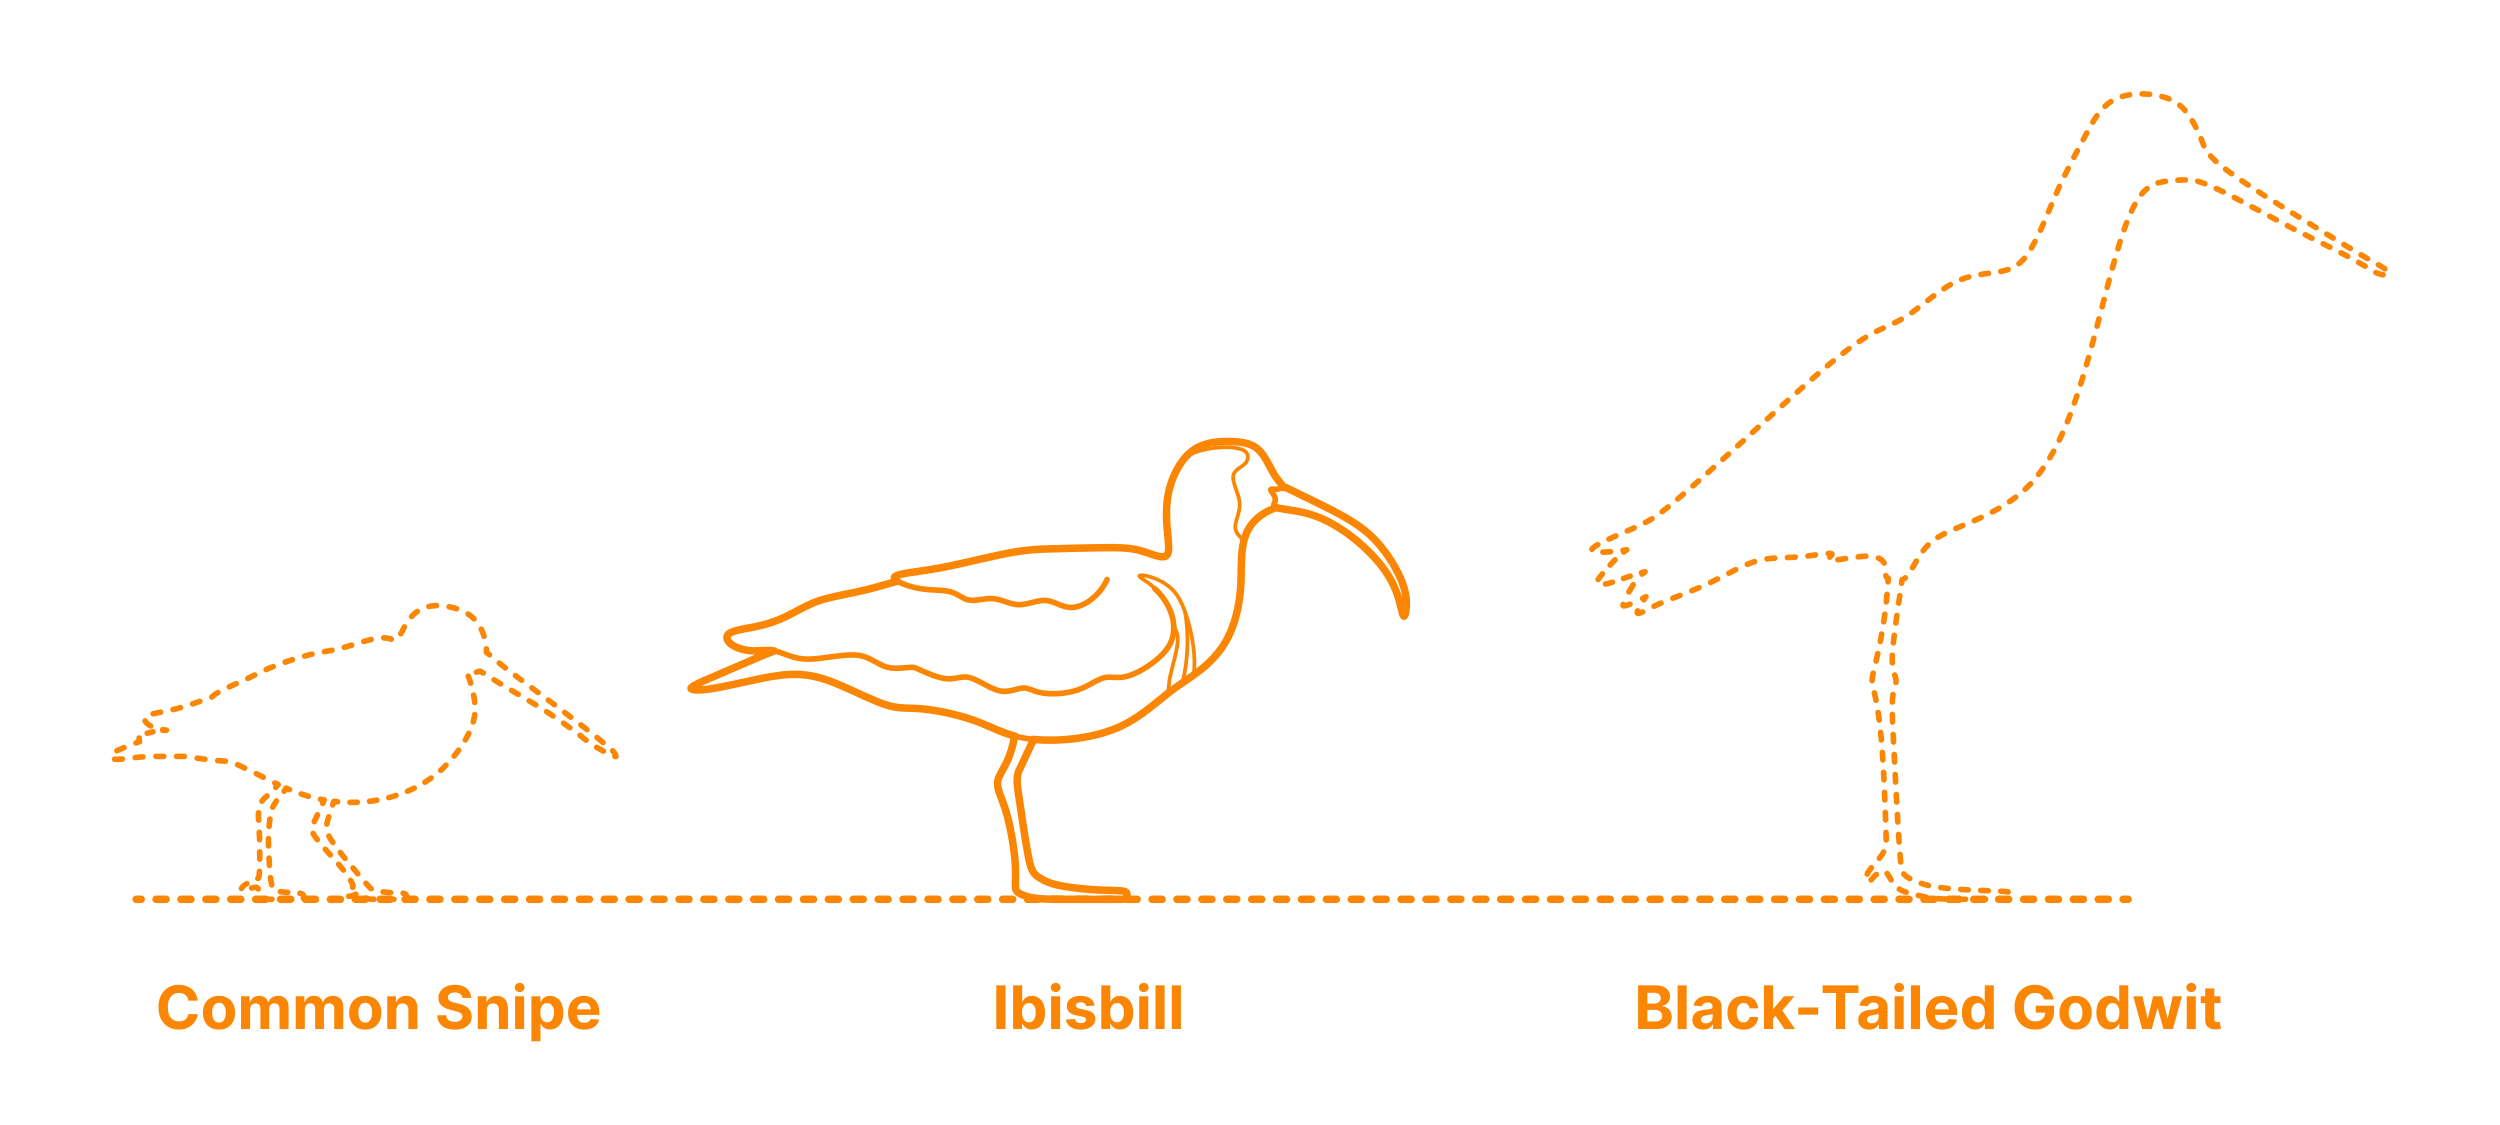 <?xml version="1.0" encoding="utf-8"?>
<!-- Generator: Adobe Illustrator 26.4.1, SVG Export Plug-In . SVG Version: 6.00 Build 0)  -->
<!DOCTYPE svg PUBLIC "-//W3C//DTD SVG 1.1//EN" "http://www.w3.org/Graphics/SVG/1.1/DTD/svg11.dtd">
<svg version="1.1" xmlns:x="http://ns.adobe.com/Extensibility/1.0/" xmlns:i="http://ns.adobe.com/AdobeIllustrator/10.0/" xmlns:graph="http://ns.adobe.com/Graphs/1.0/"
	 xmlns="http://www.w3.org/2000/svg" xmlns:xlink="http://www.w3.org/1999/xlink" xmlns:a="http://ns.adobe.com/AdobeSVGViewerExtensions/3.0/"
	 x="0px" y="0px" width="1000px" height="450px" viewBox="0 0 1000 450" enable-background="new 0 0 1000 450" xml:space="preserve"
	>
<g id="FILL-BACKGROUND">
	<rect fill="#FFFFFF" width="1000" height="450"/>
</g>
<g id="N-DIMENSIONS">
</g>
<g id="N-TEXT">
	<g id="MTEXT_00000085223571616639683210000015422347493779763637_">
		<g>
			<g>
				<g>
					<path fill="#FB8604" d="M79.098,400.255h-3.732c-0.068-0.483-0.208-0.913-0.418-1.291s-0.48-0.7-0.81-0.967
						s-0.709-0.472-1.138-0.614s-0.894-0.213-1.394-0.213c-0.903,0-1.69,0.223-2.36,0.669c-0.671,0.446-1.19,1.094-1.56,1.943
						c-0.37,0.85-0.555,1.879-0.555,3.09c0,1.244,0.187,2.29,0.559,3.136s0.894,1.486,1.563,1.917
						c0.671,0.432,1.446,0.648,2.327,0.648c0.494,0,0.953-0.065,1.376-0.196c0.424-0.13,0.8-0.322,1.13-0.575
						c0.329-0.253,0.604-0.561,0.822-0.925c0.219-0.363,0.371-0.778,0.456-1.244l3.732,0.017c-0.097,0.801-0.336,1.572-0.72,2.314
						c-0.384,0.741-0.897,1.403-1.543,1.986c-0.645,0.582-1.412,1.042-2.301,1.38c-0.89,0.338-1.894,0.507-3.013,0.507
						c-1.557,0-2.947-0.353-4.172-1.057c-1.225-0.704-2.19-1.724-2.897-3.06c-0.708-1.335-1.062-2.952-1.062-4.849
						c0-1.904,0.358-3.523,1.074-4.858c0.716-1.335,1.688-2.354,2.914-3.055c1.228-0.702,2.608-1.053,4.143-1.053
						c1.011,0,1.95,0.142,2.816,0.426s1.635,0.698,2.306,1.24c0.67,0.542,1.217,1.206,1.641,1.99
						C78.707,398.346,78.979,399.244,79.098,400.255z"/>
					<path fill="#FB8604" d="M87.595,411.854c-1.324,0-2.467-0.283-3.431-0.848c-0.963-0.565-1.706-1.355-2.229-2.369
						c-0.522-1.015-0.784-2.192-0.784-3.533c0-1.353,0.262-2.536,0.784-3.55s1.266-1.804,2.229-2.37
						c0.964-0.565,2.106-0.848,3.431-0.848s2.468,0.283,3.431,0.848c0.963,0.565,1.706,1.355,2.229,2.37s0.784,2.197,0.784,3.55
						c0,1.341-0.262,2.518-0.784,3.533c-0.522,1.014-1.266,1.804-2.229,2.369S88.919,411.854,87.595,411.854z M87.612,409.042
						c0.602,0,1.104-0.172,1.508-0.516s0.709-0.814,0.916-1.411c0.208-0.597,0.312-1.275,0.312-2.037
						c0-0.761-0.104-1.44-0.312-2.037c-0.207-0.597-0.513-1.068-0.916-1.415c-0.403-0.346-0.906-0.52-1.508-0.52
						c-0.608,0-1.118,0.174-1.53,0.52c-0.412,0.347-0.722,0.818-0.929,1.415c-0.208,0.596-0.312,1.275-0.312,2.037
						c0,0.762,0.104,1.44,0.312,2.037c0.207,0.597,0.517,1.067,0.929,1.411S87.004,409.042,87.612,409.042z"/>
					<path fill="#FB8604" d="M96.407,411.599v-13.091h3.461v2.31h0.153c0.272-0.767,0.727-1.372,1.363-1.815
						c0.637-0.443,1.397-0.665,2.284-0.665c0.897,0,1.662,0.223,2.293,0.669c0.63,0.446,1.051,1.05,1.261,1.811h0.137
						c0.267-0.75,0.751-1.351,1.453-1.803c0.701-0.452,1.532-0.677,2.493-0.677c1.222,0,2.214,0.388,2.979,1.163
						c0.764,0.776,1.146,1.874,1.146,3.294v8.804h-3.622v-8.088c0-0.728-0.193-1.273-0.58-1.637
						c-0.387-0.363-0.869-0.545-1.449-0.545c-0.659,0-1.173,0.209-1.542,0.626s-0.554,0.967-0.554,1.649v7.994h-3.521v-8.165
						c0-0.642-0.183-1.154-0.55-1.534c-0.366-0.381-0.848-0.571-1.444-0.571c-0.403,0-0.766,0.101-1.087,0.303
						c-0.32,0.202-0.575,0.483-0.763,0.844s-0.281,0.783-0.281,1.266v7.858H96.407z"/>
					<path fill="#FB8604" d="M118.293,411.599v-13.091h3.461v2.31h0.153c0.272-0.767,0.727-1.372,1.363-1.815
						c0.637-0.443,1.397-0.665,2.284-0.665c0.897,0,1.662,0.223,2.293,0.669c0.63,0.446,1.051,1.05,1.261,1.811h0.137
						c0.267-0.75,0.751-1.351,1.453-1.803c0.701-0.452,1.532-0.677,2.493-0.677c1.222,0,2.214,0.388,2.979,1.163
						c0.764,0.776,1.146,1.874,1.146,3.294v8.804h-3.622v-8.088c0-0.728-0.193-1.273-0.58-1.637
						c-0.387-0.363-0.869-0.545-1.449-0.545c-0.659,0-1.173,0.209-1.542,0.626s-0.554,0.967-0.554,1.649v7.994h-3.521v-8.165
						c0-0.642-0.183-1.154-0.55-1.534c-0.366-0.381-0.848-0.571-1.444-0.571c-0.403,0-0.766,0.101-1.087,0.303
						c-0.32,0.202-0.575,0.483-0.763,0.844s-0.281,0.783-0.281,1.266v7.858H118.293z"/>
					<path fill="#FB8604" d="M146.095,411.854c-1.324,0-2.467-0.283-3.431-0.848c-0.963-0.565-1.706-1.355-2.229-2.369
						c-0.522-1.015-0.784-2.192-0.784-3.533c0-1.353,0.262-2.536,0.784-3.55s1.266-1.804,2.229-2.37
						c0.964-0.565,2.106-0.848,3.431-0.848s2.468,0.283,3.431,0.848c0.963,0.565,1.706,1.355,2.229,2.37s0.784,2.197,0.784,3.55
						c0,1.341-0.262,2.518-0.784,3.533c-0.522,1.014-1.266,1.804-2.229,2.369S147.419,411.854,146.095,411.854z M146.112,409.042
						c0.602,0,1.104-0.172,1.508-0.516s0.709-0.814,0.916-1.411c0.208-0.597,0.312-1.275,0.312-2.037
						c0-0.761-0.104-1.44-0.312-2.037c-0.207-0.597-0.513-1.068-0.916-1.415c-0.403-0.346-0.906-0.52-1.508-0.52
						c-0.608,0-1.118,0.174-1.53,0.52c-0.412,0.347-0.722,0.818-0.929,1.415c-0.208,0.596-0.312,1.275-0.312,2.037
						c0,0.762,0.104,1.44,0.312,2.037c0.207,0.597,0.517,1.067,0.929,1.411S145.504,409.042,146.112,409.042z"/>
					<path fill="#FB8604" d="M158.538,404.03v7.568h-3.631v-13.091h3.46v2.31h0.153c0.29-0.761,0.775-1.365,1.458-1.811
						c0.682-0.446,1.508-0.669,2.479-0.669c0.909,0,1.702,0.199,2.378,0.597c0.676,0.397,1.202,0.964,1.577,1.7
						s0.562,1.612,0.562,2.629v8.335h-3.631v-7.688c0.006-0.801-0.199-1.428-0.613-1.879c-0.415-0.452-0.986-0.677-1.714-0.677
						c-0.488,0-0.919,0.105-1.291,0.315c-0.372,0.21-0.662,0.516-0.869,0.917C158.65,402.986,158.543,403.468,158.538,404.03z"/>
					<path fill="#FB8604" d="M184.933,399.164c-0.068-0.688-0.361-1.222-0.878-1.603c-0.518-0.38-1.219-0.571-2.105-0.571
						c-0.603,0-1.11,0.084-1.525,0.251s-0.731,0.399-0.95,0.694c-0.219,0.296-0.328,0.631-0.328,1.006
						c-0.012,0.312,0.056,0.585,0.2,0.818s0.345,0.433,0.601,0.601c0.256,0.168,0.552,0.312,0.887,0.435
						c0.335,0.123,0.693,0.226,1.074,0.311l1.567,0.375c0.762,0.171,1.461,0.398,2.097,0.682c0.637,0.284,1.188,0.633,1.653,1.048
						c0.466,0.415,0.828,0.903,1.087,1.466s0.391,1.208,0.396,1.935c-0.006,1.068-0.277,1.993-0.814,2.774
						c-0.536,0.781-1.31,1.386-2.317,1.815c-1.009,0.429-2.224,0.644-3.644,0.644c-1.409,0-2.636-0.216-3.678-0.647
						c-1.043-0.432-1.855-1.073-2.438-1.922c-0.583-0.85-0.888-1.902-0.916-3.158h3.57c0.04,0.585,0.209,1.072,0.508,1.461
						c0.298,0.389,0.698,0.682,1.201,0.878s1.072,0.294,1.709,0.294c0.625,0,1.169-0.091,1.632-0.272
						c0.463-0.182,0.823-0.435,1.078-0.759c0.256-0.324,0.384-0.696,0.384-1.116c0-0.392-0.115-0.722-0.345-0.989
						c-0.23-0.267-0.565-0.494-1.006-0.682s-0.979-0.358-1.615-0.512l-1.9-0.477c-1.472-0.358-2.634-0.917-3.486-1.679
						c-0.852-0.761-1.275-1.787-1.27-3.077c-0.006-1.057,0.277-1.98,0.848-2.77c0.571-0.79,1.356-1.406,2.356-1.849
						c1-0.443,2.137-0.665,3.409-0.665c1.296,0,2.428,0.222,3.396,0.665c0.969,0.443,1.723,1.06,2.263,1.849
						c0.54,0.79,0.818,1.705,0.836,2.745H184.933z"/>
					<path fill="#FB8604" d="M194.741,404.03v7.568h-3.631v-13.091h3.461v2.31h0.153c0.289-0.761,0.775-1.365,1.457-1.811
						c0.682-0.446,1.509-0.669,2.48-0.669c0.909,0,1.701,0.199,2.378,0.597c0.676,0.397,1.201,0.964,1.576,1.7
						s0.562,1.612,0.562,2.629v8.335h-3.631v-7.688c0.006-0.801-0.198-1.428-0.613-1.879s-0.985-0.677-1.713-0.677
						c-0.489,0-0.919,0.105-1.291,0.315c-0.372,0.21-0.662,0.516-0.87,0.917C194.854,402.986,194.747,403.468,194.741,404.03z"/>
					<path fill="#FB8604" d="M207.866,396.82c-0.54,0-1.003-0.179-1.389-0.537c-0.387-0.358-0.58-0.79-0.58-1.295
						c0-0.505,0.193-0.939,0.58-1.3c0.386-0.361,0.847-0.541,1.381-0.541c0.545,0,1.01,0.179,1.393,0.537
						c0.384,0.358,0.576,0.79,0.576,1.295c0,0.505-0.192,0.939-0.576,1.299C208.868,396.64,208.406,396.82,207.866,396.82z
						 M206.034,411.599v-13.091h3.631v13.091H206.034z"/>
					<path fill="#FB8604" d="M212.562,416.508v-18h3.58v2.199h0.162c0.158-0.352,0.391-0.711,0.694-1.078
						c0.304-0.366,0.701-0.673,1.193-0.92c0.491-0.247,1.104-0.371,1.836-0.371c0.955,0,1.836,0.249,2.643,0.746
						s1.451,1.244,1.935,2.242c0.482,0.997,0.725,2.246,0.725,3.746c0,1.46-0.234,2.692-0.703,3.694
						c-0.469,1.003-1.105,1.762-1.909,2.276s-1.703,0.771-2.697,0.771c-0.705,0-1.303-0.116-1.794-0.349
						c-0.492-0.233-0.894-0.527-1.206-0.882c-0.312-0.355-0.552-0.714-0.716-1.078h-0.111v7.006H212.562z M216.116,405.053
						c0,0.778,0.107,1.458,0.323,2.037c0.216,0.579,0.528,1.03,0.938,1.351c0.409,0.321,0.906,0.481,1.492,0.481
						c0.591,0,1.091-0.163,1.5-0.49c0.408-0.327,0.72-0.781,0.933-1.364s0.319-1.254,0.319-2.016c0-0.756-0.104-1.42-0.314-1.994
						c-0.211-0.574-0.521-1.023-0.93-1.347c-0.409-0.324-0.912-0.486-1.508-0.486c-0.592,0-1.09,0.156-1.496,0.469
						s-0.718,0.756-0.934,1.33S216.116,404.275,216.116,405.053z"/>
					<path fill="#FB8604" d="M233.706,411.854c-1.346,0-2.504-0.274-3.473-0.823s-1.715-1.327-2.237-2.335
						c-0.522-1.009-0.784-2.203-0.784-3.584c0-1.347,0.262-2.528,0.784-3.545s1.26-1.81,2.212-2.378
						c0.951-0.568,2.069-0.852,3.354-0.852c0.863,0,1.669,0.138,2.416,0.413c0.747,0.276,1.4,0.689,1.961,1.24
						c0.56,0.551,0.995,1.243,1.308,2.075c0.312,0.833,0.469,1.806,0.469,2.919v0.997h-11.054v-2.25h7.637
						c0-0.522-0.114-0.985-0.342-1.389c-0.227-0.403-0.541-0.72-0.941-0.95s-0.865-0.345-1.394-0.345
						c-0.551,0-1.038,0.126-1.462,0.379c-0.423,0.253-0.754,0.591-0.992,1.014c-0.239,0.423-0.361,0.894-0.367,1.411v2.139
						c0,0.647,0.121,1.208,0.362,1.679c0.242,0.472,0.584,0.835,1.027,1.091c0.443,0.255,0.969,0.383,1.577,0.383
						c0.403,0,0.772-0.057,1.107-0.17s0.622-0.284,0.861-0.511c0.238-0.228,0.42-0.506,0.545-0.835l3.358,0.222
						c-0.171,0.807-0.519,1.51-1.044,2.109c-0.526,0.6-1.202,1.065-2.029,1.398C235.739,411.688,234.786,411.854,233.706,411.854z"
						/>
				</g>
			</g>
		</g>
	</g>
	<g id="MTEXT_00000021109132681075815450000010337208466366661776_">
		<g>
			<g>
				<g>
					<path fill="#FB8604" d="M402.205,394.144v17.455h-3.69v-17.455H402.205z"/>
					<path fill="#FB8604" d="M405.247,411.599v-17.455h3.631v6.562h0.11c0.159-0.352,0.391-0.711,0.695-1.078
						c0.304-0.366,0.701-0.673,1.193-0.92c0.491-0.247,1.104-0.371,1.836-0.371c0.955,0,1.836,0.249,2.643,0.746
						s1.451,1.244,1.935,2.242c0.482,0.997,0.725,2.246,0.725,3.746c0,1.46-0.234,2.692-0.703,3.694
						c-0.469,1.003-1.105,1.762-1.909,2.276c-0.805,0.514-1.703,0.771-2.697,0.771c-0.705,0-1.303-0.116-1.795-0.349
						c-0.491-0.233-0.894-0.527-1.205-0.882c-0.312-0.355-0.552-0.714-0.717-1.078h-0.161v2.097H405.247z M408.801,405.053
						c0,0.778,0.108,1.458,0.324,2.037c0.216,0.579,0.528,1.03,0.938,1.351c0.409,0.321,0.906,0.481,1.491,0.481
						c0.591,0,1.091-0.163,1.5-0.49s0.721-0.781,0.934-1.364s0.319-1.254,0.319-2.016c0-0.756-0.104-1.42-0.315-1.994
						c-0.21-0.574-0.52-1.023-0.929-1.347c-0.409-0.324-0.912-0.486-1.509-0.486c-0.591,0-1.089,0.156-1.495,0.469
						s-0.718,0.756-0.934,1.33S408.801,404.275,408.801,405.053z"/>
					<path fill="#FB8604" d="M422.258,396.82c-0.54,0-1.003-0.179-1.389-0.537c-0.387-0.358-0.58-0.79-0.58-1.295
						c0-0.505,0.193-0.939,0.58-1.3c0.386-0.361,0.847-0.541,1.381-0.541c0.545,0,1.01,0.179,1.393,0.537
						c0.384,0.358,0.576,0.79,0.576,1.295c0,0.505-0.192,0.939-0.576,1.299C423.26,396.64,422.798,396.82,422.258,396.82z
						 M420.426,411.599v-13.091h3.631v13.091H420.426z"/>
					<path fill="#FB8604" d="M437.846,402.241l-3.323,0.205c-0.058-0.284-0.18-0.542-0.367-0.771s-0.433-0.415-0.736-0.554
						c-0.305-0.139-0.667-0.209-1.087-0.209c-0.562,0-1.037,0.118-1.424,0.354c-0.386,0.236-0.579,0.55-0.579,0.942
						c0,0.312,0.125,0.577,0.375,0.792c0.25,0.216,0.679,0.39,1.287,0.52l2.369,0.478c1.272,0.261,2.222,0.682,2.847,1.261
						s0.938,1.341,0.938,2.284c0,0.858-0.252,1.611-0.755,2.258c-0.502,0.648-1.19,1.152-2.062,1.513s-1.876,0.542-3.013,0.542
						c-1.732,0-3.112-0.362-4.138-1.087c-1.025-0.724-1.626-1.711-1.803-2.961l3.571-0.188c0.108,0.528,0.369,0.93,0.784,1.206
						c0.415,0.275,0.946,0.413,1.594,0.413c0.637,0,1.149-0.124,1.538-0.371c0.39-0.247,0.587-0.567,0.593-0.959
						c-0.006-0.33-0.145-0.601-0.418-0.814c-0.272-0.213-0.693-0.376-1.261-0.49l-2.268-0.452c-1.278-0.256-2.229-0.699-2.851-1.33
						c-0.622-0.631-0.934-1.435-0.934-2.412c0-0.841,0.229-1.565,0.687-2.173c0.457-0.608,1.102-1.077,1.935-1.406
						c0.832-0.33,1.808-0.494,2.928-0.494c1.653,0,2.956,0.349,3.907,1.048C437.132,400.084,437.687,401.036,437.846,402.241z"/>
					<path fill="#FB8604" d="M440.505,411.599v-17.455h3.631v6.562h0.11c0.159-0.352,0.391-0.711,0.695-1.078
						c0.304-0.366,0.701-0.673,1.193-0.92c0.491-0.247,1.104-0.371,1.836-0.371c0.955,0,1.836,0.249,2.643,0.746
						s1.451,1.244,1.935,2.242c0.482,0.997,0.725,2.246,0.725,3.746c0,1.46-0.234,2.692-0.703,3.694
						c-0.469,1.003-1.105,1.762-1.909,2.276c-0.805,0.514-1.703,0.771-2.697,0.771c-0.705,0-1.303-0.116-1.795-0.349
						c-0.491-0.233-0.894-0.527-1.205-0.882c-0.312-0.355-0.552-0.714-0.717-1.078h-0.161v2.097H440.505z M444.059,405.053
						c0,0.778,0.108,1.458,0.324,2.037c0.216,0.579,0.528,1.03,0.938,1.351c0.409,0.321,0.906,0.481,1.491,0.481
						c0.591,0,1.091-0.163,1.5-0.49s0.721-0.781,0.934-1.364s0.319-1.254,0.319-2.016c0-0.756-0.104-1.42-0.315-1.994
						c-0.21-0.574-0.52-1.023-0.929-1.347c-0.409-0.324-0.912-0.486-1.509-0.486c-0.591,0-1.089,0.156-1.495,0.469
						s-0.718,0.756-0.934,1.33S444.059,404.275,444.059,405.053z"/>
					<path fill="#FB8604" d="M457.516,396.82c-0.54,0-1.003-0.179-1.389-0.537c-0.387-0.358-0.58-0.79-0.58-1.295
						c0-0.505,0.193-0.939,0.58-1.3c0.386-0.361,0.847-0.541,1.381-0.541c0.545,0,1.01,0.179,1.393,0.537
						c0.384,0.358,0.576,0.79,0.576,1.295c0,0.505-0.192,0.939-0.576,1.299C458.518,396.64,458.056,396.82,457.516,396.82z
						 M455.684,411.599v-13.091h3.631v13.091H455.684z"/>
					<path fill="#FB8604" d="M465.842,394.144v17.455h-3.631v-17.455H465.842z"/>
					<path fill="#FB8604" d="M472.37,394.144v17.455h-3.631v-17.455H472.37z"/>
				</g>
			</g>
		</g>
	</g>
	<g id="MTEXT_00000110462303009499824110000009990148119274423957_">
		<g>
			<g>
				<g>
					<path fill="#FB8604" d="M655.24,411.599v-17.455h6.989c1.283,0,2.354,0.19,3.213,0.571c0.857,0.38,1.503,0.907,1.935,1.581
						s0.647,1.448,0.647,2.323c0,0.682-0.137,1.28-0.409,1.794s-0.646,0.935-1.12,1.261c-0.475,0.327-1.016,0.558-1.624,0.695v0.17
						c0.665,0.028,1.288,0.216,1.871,0.562c0.582,0.347,1.055,0.831,1.419,1.453c0.363,0.622,0.545,1.362,0.545,2.22
						c0,0.926-0.229,1.751-0.686,2.476c-0.458,0.725-1.133,1.297-2.024,1.717c-0.892,0.421-1.991,0.631-3.298,0.631H655.24z
						 M658.931,401.448h2.736c0.505,0,0.955-0.09,1.351-0.269c0.395-0.179,0.707-0.433,0.938-0.763
						c0.229-0.33,0.345-0.725,0.345-1.185c0-0.63-0.223-1.139-0.669-1.525c-0.446-0.386-1.078-0.58-1.896-0.58h-2.804V401.448z
						 M658.931,408.582h3.009c1.028,0,1.778-0.197,2.25-0.592s0.707-0.922,0.707-1.581c0-0.483-0.116-0.909-0.35-1.278
						c-0.232-0.369-0.563-0.659-0.992-0.869c-0.43-0.21-0.939-0.315-1.53-0.315h-3.094V408.582z"/>
					<path fill="#FB8604" d="M674.663,394.144v17.455h-3.631v-17.455H674.663z"/>
					<path fill="#FB8604" d="M681.294,411.846c-0.835,0-1.58-0.146-2.233-0.439s-1.169-0.727-1.547-1.304s-0.566-1.297-0.566-2.161
						c0-0.727,0.134-1.338,0.4-1.833c0.268-0.494,0.631-0.892,1.091-1.193c0.461-0.301,0.984-0.529,1.572-0.682
						c0.589-0.153,1.206-0.261,1.854-0.324c0.761-0.08,1.375-0.155,1.841-0.226c0.466-0.071,0.804-0.177,1.014-0.319
						s0.315-0.352,0.315-0.631v-0.051c0-0.54-0.169-0.958-0.507-1.253s-0.817-0.443-1.437-0.443c-0.653,0-1.173,0.144-1.56,0.431
						c-0.386,0.287-0.642,0.646-0.767,1.078l-3.358-0.273c0.171-0.795,0.506-1.484,1.006-2.067c0.5-0.582,1.146-1.031,1.939-1.347
						c0.792-0.315,1.711-0.473,2.757-0.473c0.728,0,1.425,0.085,2.092,0.255c0.668,0.17,1.262,0.435,1.781,0.793
						c0.521,0.358,0.931,0.817,1.231,1.376c0.302,0.56,0.452,1.229,0.452,2.007v8.83h-3.443v-1.815h-0.103
						c-0.21,0.409-0.491,0.769-0.844,1.078c-0.352,0.31-0.775,0.551-1.27,0.725S681.941,411.846,681.294,411.846z M682.334,409.34
						c0.533,0,1.005-0.107,1.414-0.32s0.73-0.501,0.964-0.865c0.232-0.363,0.349-0.775,0.349-1.236v-1.389
						c-0.113,0.074-0.269,0.141-0.464,0.201c-0.196,0.06-0.417,0.113-0.661,0.162s-0.488,0.091-0.732,0.128s-0.466,0.07-0.665,0.098
						c-0.426,0.062-0.798,0.162-1.116,0.298c-0.318,0.136-0.565,0.319-0.741,0.549c-0.177,0.23-0.265,0.516-0.265,0.857
						c0,0.494,0.181,0.871,0.541,1.129C681.318,409.211,681.776,409.34,682.334,409.34z"/>
					<path fill="#FB8604" d="M697.401,411.854c-1.341,0-2.493-0.286-3.456-0.857c-0.963-0.571-1.701-1.365-2.216-2.382
						s-0.771-2.188-0.771-3.511c0-1.341,0.26-2.519,0.78-3.533c0.52-1.014,1.26-1.807,2.22-2.378
						c0.96-0.571,2.103-0.856,3.427-0.856c1.142,0,2.142,0.208,3,0.622c0.857,0.415,1.536,0.997,2.036,1.747
						s0.776,1.631,0.827,2.642h-3.426c-0.097-0.653-0.352-1.18-0.763-1.581c-0.412-0.4-0.951-0.601-1.615-0.601
						c-0.562,0-1.053,0.152-1.471,0.456c-0.417,0.304-0.742,0.746-0.976,1.326s-0.35,1.281-0.35,2.105
						c0,0.835,0.115,1.545,0.346,2.131c0.229,0.585,0.555,1.031,0.976,1.338c0.42,0.307,0.912,0.46,1.475,0.46
						c0.414,0,0.788-0.085,1.12-0.255c0.333-0.17,0.608-0.419,0.827-0.746s0.362-0.72,0.431-1.181h3.426
						c-0.057,1-0.328,1.879-0.813,2.638c-0.486,0.759-1.155,1.351-2.008,1.777C699.575,411.641,698.566,411.854,697.401,411.854z"/>
					<path fill="#FB8604" d="M705.583,411.599v-17.455h3.631v17.455H705.583z M708.873,407.832l0.009-4.355h0.528l4.193-4.969h4.167
						l-5.633,6.58h-0.861L708.873,407.832z M713.766,411.599l-3.853-5.702l2.42-2.565l5.685,8.267H713.766z"/>
					<path fill="#FB8604" d="M727.265,402.991v2.881h-7.96v-2.881H727.265z"/>
					<path fill="#FB8604" d="M729.055,397.187v-3.042h14.336v3.042h-5.344v14.412h-3.648v-14.412H729.055z"/>
					<path fill="#FB8604" d="M747.652,411.846c-0.835,0-1.58-0.146-2.233-0.439s-1.169-0.727-1.547-1.304s-0.566-1.297-0.566-2.161
						c0-0.727,0.134-1.338,0.4-1.833c0.268-0.494,0.631-0.892,1.091-1.193c0.461-0.301,0.984-0.529,1.572-0.682
						c0.589-0.153,1.206-0.261,1.854-0.324c0.761-0.08,1.375-0.155,1.841-0.226c0.466-0.071,0.804-0.177,1.014-0.319
						s0.315-0.352,0.315-0.631v-0.051c0-0.54-0.169-0.958-0.507-1.253s-0.817-0.443-1.437-0.443c-0.653,0-1.173,0.144-1.56,0.431
						c-0.386,0.287-0.642,0.646-0.767,1.078l-3.358-0.273c0.171-0.795,0.506-1.484,1.006-2.067c0.5-0.582,1.146-1.031,1.939-1.347
						c0.792-0.315,1.711-0.473,2.757-0.473c0.728,0,1.425,0.085,2.092,0.255c0.668,0.17,1.262,0.435,1.781,0.793
						c0.521,0.358,0.931,0.817,1.231,1.376c0.302,0.56,0.452,1.229,0.452,2.007v8.83h-3.443v-1.815h-0.103
						c-0.21,0.409-0.491,0.769-0.844,1.078c-0.352,0.31-0.775,0.551-1.27,0.725S748.3,411.846,747.652,411.846z M748.692,409.34
						c0.533,0,1.005-0.107,1.414-0.32s0.73-0.501,0.964-0.865c0.232-0.363,0.349-0.775,0.349-1.236v-1.389
						c-0.113,0.074-0.269,0.141-0.464,0.201c-0.196,0.06-0.417,0.113-0.661,0.162s-0.488,0.091-0.732,0.128s-0.466,0.07-0.665,0.098
						c-0.426,0.062-0.798,0.162-1.116,0.298c-0.318,0.136-0.565,0.319-0.741,0.549c-0.177,0.23-0.265,0.516-0.265,0.857
						c0,0.494,0.181,0.871,0.541,1.129C747.677,409.211,748.135,409.34,748.692,409.34z"/>
					<path fill="#FB8604" d="M759.678,396.82c-0.54,0-1.003-0.179-1.39-0.537s-0.579-0.79-0.579-1.295
						c0-0.505,0.192-0.939,0.579-1.3s0.847-0.541,1.381-0.541c0.546,0,1.01,0.179,1.394,0.537c0.384,0.358,0.575,0.79,0.575,1.295
						c0,0.505-0.191,0.939-0.575,1.299C760.679,396.64,760.217,396.82,759.678,396.82z M757.845,411.599v-13.091h3.631v13.091
						H757.845z"/>
					<path fill="#FB8604" d="M768.004,394.144v17.455h-3.631v-17.455H768.004z"/>
					<path fill="#FB8604" d="M776.867,411.854c-1.347,0-2.504-0.274-3.473-0.823s-1.715-1.327-2.237-2.335
						c-0.523-1.009-0.784-2.203-0.784-3.584c0-1.347,0.261-2.528,0.784-3.545c0.522-1.017,1.26-1.81,2.211-2.378
						c0.952-0.568,2.07-0.852,3.354-0.852c0.863,0,1.669,0.138,2.416,0.413c0.747,0.276,1.4,0.689,1.96,1.24
						s0.996,1.243,1.309,2.075c0.312,0.833,0.469,1.806,0.469,2.919v0.997h-11.055v-2.25h7.637c0-0.522-0.113-0.985-0.341-1.389
						c-0.228-0.403-0.541-0.72-0.941-0.95c-0.401-0.23-0.865-0.345-1.394-0.345c-0.552,0-1.039,0.126-1.462,0.379
						c-0.424,0.253-0.754,0.591-0.993,1.014c-0.238,0.423-0.36,0.894-0.366,1.411v2.139c0,0.647,0.121,1.208,0.362,1.679
						c0.241,0.472,0.584,0.835,1.027,1.091c0.442,0.255,0.968,0.383,1.576,0.383c0.403,0,0.772-0.057,1.108-0.17
						c0.335-0.114,0.622-0.284,0.86-0.511c0.238-0.228,0.421-0.506,0.546-0.835l3.357,0.222c-0.17,0.807-0.519,1.51-1.044,2.109
						s-1.201,1.065-2.028,1.398C778.899,411.688,777.946,411.854,776.867,411.854z"/>
					<path fill="#FB8604" d="M790.069,411.812c-0.995,0-1.894-0.257-2.698-0.771c-0.804-0.514-1.44-1.273-1.909-2.276
						c-0.469-1.002-0.703-2.234-0.703-3.694c0-1.5,0.242-2.749,0.725-3.746c0.483-0.998,1.127-1.745,1.931-2.242
						s1.686-0.746,2.646-0.746c0.732,0,1.345,0.124,1.837,0.371c0.491,0.247,0.889,0.554,1.192,0.92
						c0.305,0.367,0.536,0.726,0.695,1.078h0.11v-6.562h3.622v17.455h-3.579v-2.097h-0.153c-0.171,0.364-0.411,0.723-0.721,1.078
						c-0.31,0.355-0.71,0.649-1.201,0.882C791.371,411.695,790.773,411.812,790.069,411.812z M791.22,408.922
						c0.585,0,1.081-0.16,1.487-0.481c0.406-0.321,0.719-0.771,0.938-1.351c0.219-0.58,0.328-1.259,0.328-2.037
						s-0.108-1.455-0.324-2.028s-0.528-1.017-0.938-1.33s-0.906-0.469-1.491-0.469c-0.597,0-1.1,0.162-1.509,0.486
						c-0.409,0.324-0.719,0.772-0.929,1.347c-0.211,0.574-0.315,1.238-0.315,1.994c0,0.761,0.106,1.433,0.319,2.016
						s0.522,1.037,0.929,1.364S790.623,408.922,791.22,408.922z"/>
					<path fill="#FB8604" d="M817.699,399.786c-0.119-0.415-0.287-0.783-0.503-1.104c-0.216-0.321-0.479-0.594-0.788-0.818
						c-0.311-0.225-0.662-0.396-1.058-0.516c-0.395-0.119-0.83-0.179-1.308-0.179c-0.893,0-1.675,0.222-2.349,0.665
						c-0.673,0.443-1.197,1.086-1.572,1.93s-0.562,1.874-0.562,3.09s0.185,2.25,0.555,3.102c0.369,0.853,0.892,1.501,1.567,1.947
						c0.677,0.446,1.475,0.669,2.396,0.669c0.835,0,1.55-0.149,2.144-0.448s1.048-0.72,1.363-1.266s0.473-1.19,0.473-1.935
						l0.75,0.111h-4.5v-2.778h7.305v2.199c0,1.534-0.324,2.851-0.972,3.95c-0.648,1.1-1.54,1.946-2.677,2.54
						c-1.136,0.594-2.438,0.891-3.903,0.891c-1.636,0-3.073-0.362-4.312-1.087c-1.238-0.724-2.203-1.755-2.894-3.094
						c-0.69-1.338-1.035-2.927-1.035-4.769c0-1.415,0.206-2.677,0.618-3.788s0.989-2.053,1.734-2.825
						c0.744-0.773,1.61-1.361,2.6-1.764c0.988-0.403,2.06-0.605,3.213-0.605c0.988,0,1.909,0.144,2.761,0.431
						c0.853,0.287,1.609,0.692,2.271,1.214c0.662,0.523,1.203,1.144,1.624,1.862c0.42,0.719,0.69,1.51,0.81,2.374H817.699z"/>
					<path fill="#FB8604" d="M830.228,411.854c-1.324,0-2.467-0.283-3.431-0.848c-0.963-0.565-1.706-1.355-2.229-2.369
						c-0.522-1.015-0.784-2.192-0.784-3.533c0-1.353,0.262-2.536,0.784-3.55s1.266-1.804,2.229-2.37
						c0.964-0.565,2.106-0.848,3.431-0.848s2.468,0.283,3.431,0.848c0.963,0.565,1.706,1.355,2.229,2.37s0.784,2.197,0.784,3.55
						c0,1.341-0.262,2.518-0.784,3.533c-0.522,1.014-1.266,1.804-2.229,2.369S831.552,411.854,830.228,411.854z M830.245,409.042
						c0.602,0,1.104-0.172,1.508-0.516s0.709-0.814,0.916-1.411c0.208-0.597,0.312-1.275,0.312-2.037
						c0-0.761-0.104-1.44-0.312-2.037c-0.207-0.597-0.513-1.068-0.916-1.415c-0.403-0.346-0.906-0.52-1.508-0.52
						c-0.608,0-1.118,0.174-1.53,0.52c-0.412,0.347-0.722,0.818-0.929,1.415c-0.208,0.596-0.312,1.275-0.312,2.037
						c0,0.762,0.104,1.44,0.312,2.037c0.207,0.597,0.517,1.067,0.929,1.411S829.637,409.042,830.245,409.042z"/>
					<path fill="#FB8604" d="M843.864,411.812c-0.995,0-1.894-0.257-2.698-0.771c-0.804-0.514-1.44-1.273-1.909-2.276
						c-0.469-1.002-0.703-2.234-0.703-3.694c0-1.5,0.242-2.749,0.725-3.746c0.483-0.998,1.127-1.745,1.931-2.242
						s1.686-0.746,2.646-0.746c0.732,0,1.345,0.124,1.837,0.371c0.491,0.247,0.889,0.554,1.192,0.92
						c0.305,0.367,0.536,0.726,0.695,1.078h0.11v-6.562h3.622v17.455h-3.579v-2.097h-0.153c-0.171,0.364-0.411,0.723-0.721,1.078
						c-0.31,0.355-0.71,0.649-1.201,0.882C845.166,411.695,844.568,411.812,843.864,411.812z M845.015,408.922
						c0.585,0,1.081-0.16,1.487-0.481c0.406-0.321,0.719-0.771,0.938-1.351c0.219-0.58,0.328-1.259,0.328-2.037
						s-0.108-1.455-0.324-2.028s-0.528-1.017-0.938-1.33s-0.906-0.469-1.491-0.469c-0.597,0-1.1,0.162-1.509,0.486
						c-0.409,0.324-0.719,0.772-0.929,1.347c-0.211,0.574-0.315,1.238-0.315,1.994c0,0.761,0.106,1.433,0.319,2.016
						s0.522,1.037,0.929,1.364S844.418,408.922,845.015,408.922z"/>
					<path fill="#FB8604" d="M856.869,411.599l-3.562-13.091h3.673l2.028,8.795h0.119l2.114-8.795h3.604l2.148,8.744h0.11
						l1.994-8.744h3.665l-3.554,13.091h-3.844l-2.25-8.233h-0.162l-2.25,8.233H856.869z"/>
					<path fill="#FB8604" d="M876.522,396.82c-0.54,0-1.003-0.179-1.39-0.537s-0.579-0.79-0.579-1.295
						c0-0.505,0.192-0.939,0.579-1.3s0.847-0.541,1.381-0.541c0.546,0,1.01,0.179,1.394,0.537c0.384,0.358,0.575,0.79,0.575,1.295
						c0,0.505-0.191,0.939-0.575,1.299C877.523,396.64,877.062,396.82,876.522,396.82z M874.689,411.599v-13.091h3.631v13.091
						H874.689z"/>
					<path fill="#FB8604" d="M888.181,398.508v2.727h-7.884v-2.727H888.181z M882.087,395.372h3.631v12.204
						c0,0.335,0.051,0.596,0.153,0.78s0.246,0.314,0.431,0.388s0.398,0.111,0.644,0.111c0.17,0,0.341-0.016,0.511-0.047
						c0.171-0.031,0.302-0.056,0.393-0.073l0.57,2.702c-0.182,0.057-0.438,0.124-0.767,0.201c-0.33,0.077-0.73,0.124-1.202,0.141
						c-0.875,0.034-1.641-0.083-2.297-0.35s-1.166-0.682-1.529-1.244c-0.364-0.562-0.543-1.273-0.537-2.131V395.372z"/>
				</g>
			</g>
		</g>
	</g>
</g>
<g id="_x32_D_x24_AG-DIAGRAM">
	<g id="POLYLINE_00000091721436036493566800000003194580923646224770_">
		<g>
			<g>
				
					<line fill="none" stroke="#FB8604" stroke-width="3" stroke-linecap="round" stroke-linejoin="round" x1="54.457" y1="359.72" x2="56.457" y2="359.72"/>
				
					<line fill="none" stroke="#FB8604" stroke-width="3" stroke-linecap="round" stroke-linejoin="round" stroke-dasharray="3.984,5.976" x1="62.433" y1="359.72" x2="846.265" y2="359.72"/>
				
					<line fill="none" stroke="#FB8604" stroke-width="3" stroke-linecap="round" stroke-linejoin="round" x1="849.253" y1="359.72" x2="851.253" y2="359.72"/>
			</g>
		</g>
	</g>
</g>
<g id="_x32_D_x24_AG-DETAILS-DIAGRAM">
	<g id="POLYLINE_00000168806235215578969360000015376352458388256160_">
		<g>
			<g>
				<path fill="none" stroke="#FB8604" stroke-width="2.25" stroke-linecap="round" stroke-linejoin="round" d="M754.338,230.25
					c0.01,0.05,0.021,0.1,0.034,0.15c0.054,0.202,0.136,0.403,0.276,0.562c0.158,0.185,0.394,0.277,0.63,0.311
					c-0.025,0.499-0.053,0.998-0.083,1.498"/>
				
					<path fill="none" stroke="#FB8604" stroke-width="2.25" stroke-linecap="round" stroke-linejoin="round" stroke-dasharray="3.004,5.007" d="
					M754.818,237.763c-0.925,10.219-2.777,20.434-5.289,30.341c-0.347,1.515-0.754,3.053-0.688,4.614
					c0.029,0.682,0.166,1.38,0.325,2.044c1.462,5.445,2.342,11.263,2.954,16.861c1.457,13.4,1.884,30.102,2.354,43.669
					c0.004,0.931,0.044,1.914-0.093,2.836c-0.228,1.391-0.843,2.695-1.63,3.855c-1.136,1.693-3.198,3.795-4.447,5.412
					c-0.618,0.797-1.19,1.652-1.583,2.584c-0.151,0.365-0.277,0.749-0.334,1.141c-0.035,0.25-0.043,0.509,0.019,0.755
					c0.039,0.152,0.108,0.296,0.21,0.416c0.103,0.122,0.237,0.216,0.381,0.285c0.222,0.107,0.471,0.125,0.701,0.029
					c0.332-0.136,0.572-0.422,0.804-0.685c0.715-0.872,1.488-1.754,2.398-2.425c0.501-0.374,1.041-0.72,1.638-0.917
					c0.352-0.115,0.738-0.161,1.099-0.062c0.403,0.106,0.743,0.371,1.024,0.669c0.401,0.427,0.717,0.941,1.012,1.446
					c0.614,1.074,1.29,2.322,2.079,3.27c0.733,0.913,1.664,1.641,2.708,2.166c1.663,0.847,3.531,1.316,5.335,1.764
					c2.513,0.609,5.15,1.147,7.717,1.455c2.352,0.289,4.837,0.383,7.206,0.418c1.48-0.047,20.742,0.133,21.751-0.082
					c0.48-0.068,0.98-0.162,1.385-0.444c0.205-0.144,0.376-0.336,0.485-0.561c0.118-0.239,0.168-0.509,0.157-0.775
					c-0.007-0.19-0.048-0.386-0.164-0.54c-0.188-0.25-0.494-0.37-0.784-0.461c-0.567-0.167-1.17-0.227-1.757-0.28
					c-6.155-0.334-14.867-0.483-20.959-1.043c-3.166-0.272-6.452-0.617-9.546-1.352c-2.196-0.524-4.379-1.27-6.413-2.25
					c-0.801-0.392-1.603-0.825-2.327-1.35c-0.491-0.357-0.947-0.785-1.25-1.316c-0.277-0.478-0.433-1.018-0.555-1.553
					c-0.295-1.287-0.437-2.699-0.584-4.011c-1.272-15.156-2.351-39.698-3.143-54.912c-0.077-3.553-0.382-7.558,0.209-11.058
					c0.19-1.108,0.538-2.288,0.86-3.368c0.135-0.47,0.263-0.958,0.309-1.446c0.076-0.723-0.068-1.448-0.281-2.137
					c-0.303-0.941-0.669-2.051-0.852-3.014c-0.249-1.226-0.366-2.495-0.391-3.745c-0.03-1.535,0.099-3.174,0.237-4.706
					c0.611-6.314,2.065-16.055,3.152-23.507"/>
				<path fill="none" stroke="#FB8604" stroke-width="2.25" stroke-linecap="round" stroke-linejoin="round" d="M760.617,233.313
					c0.074-0.511,0.144-1.006,0.212-1.482c0.268-0.017,0.52-0.127,0.748-0.264c0.2-0.122,0.384-0.267,0.557-0.425"/>
				
					<path fill="none" stroke="#FB8604" stroke-width="2.25" stroke-linecap="round" stroke-linejoin="round" stroke-dasharray="3.005,5.009" d="
					M765.004,227.051c0.92-1.545,1.881-3.226,2.701-4.496c0.782-1.218,1.634-2.443,2.583-3.538c0.865-0.997,1.838-1.917,2.881-2.725
					c1.407-1.094,2.973-2.009,4.563-2.81c2.262-1.174,9.348-4.074,11.767-5.131c8.851-3.868,17.581-8.757,23.951-16.168
					c6.244-7.196,10.511-15.911,14.001-24.713c8.345-21.292,13.684-48.184,20.344-70.078c1.478-4.702,3.114-9.51,5.274-13.947
					c1.421-2.851,3.078-5.708,5.525-7.802c0.961-0.816,2.05-1.488,3.214-1.973c1.85-0.772,3.859-1.115,5.842-1.335
					c3.231-0.313,6.542-0.501,9.786-0.306l1.26,0.352c4.897,1.447,9.602,3.864,14.156,6.149l24.111,12.818
					c8.324,4.309,24.111,11.662,31.73,16.783c0.718,0.447,1.475,0.87,2.266,1.173c1.001,0.379,2.068,0.627,3.14,0.673
					c0.318,0.007,0.647,0,0.953-0.097c0.121-0.041,0.243-0.1,0.322-0.204c0.174-0.237,0.041-0.557-0.086-0.786
					c-0.206-0.357-0.497-0.661-0.803-0.935c-0.638-0.563-1.389-1.031-2.117-1.472c-8.946-4.908-24.381-14.479-33.235-19.914
					c-9.086-5.687-20.124-12.336-28.685-18.695c-1.878-1.43-3.805-2.977-5.461-4.664c-0.875-0.882-1.481-1.674-2.244-2.602
					c-0.216-0.256-0.444-0.522-0.696-0.742c-1.009-3.182-2.374-6.312-3.881-9.288c-1.665-3.196-3.626-6.376-6.482-8.643
					c-3.416-2.727-7.819-3.816-12.094-4.244c-3.141-0.292-6.35-0.179-9.43,0.537c-2.602,0.606-5.129,1.7-7.195,3.416
					c-2.13,1.747-3.818,3.985-5.283,6.302c-0.649,1.02-1.357,2.266-1.947,3.327c-4.452,8.344-9.993,18.474-13.665,27.146
					c-3.017,6.838-6.601,16.499-10.665,22.722c-1.277,1.908-2.811,3.693-4.719,4.993c-1.374,0.95-2.945,1.598-4.556,2.021
					c-3.376,0.894-7.378,1.161-10.809,1.787c-2.393,0.417-4.806,1.001-7.062,1.911c-4.046,1.639-7.693,4.181-11.167,6.791
					l-6.613,5.105c-2.097,1.589-4.297,3.117-6.614,4.353c-2.671,1.464-6.838,3.199-9.567,4.585
					c-3.667,1.822-7.146,4.167-10.441,6.593c-2.573,1.902-5.37,4.123-7.836,6.159c-16.979,14.059-47.61,43.37-64.692,57.283
					c-2.047,1.638-4.267,3.372-6.492,4.758c-2.415,1.529-5.143,2.786-7.753,3.949c-3.946,1.77-10.547,4.45-14.262,6.608
					c-0.44,0.261-0.911,0.557-1.317,0.873c-0.222,0.176-0.45,0.369-0.622,0.597l-0.017,0.022l-0.016,0.022l-0.015,0.022
					l-0.014,0.022l-0.013,0.022l-0.013,0.021l-0.012,0.021l-0.011,0.021l-0.01,0.021l-0.009,0.021l-0.008,0.021l-0.008,0.02
					l-0.007,0.021l-0.006,0.02l-0.004,0.015l-0.003,0.015l-0.003,0.015l-0.002,0.015l-0.002,0.015l-0.001,0.015l-0.001,0.014
					l0,0.014l0,0.014l0,0.014l0.001,0.014l0.001,0.014l0.002,0.013l0.002,0.014l0.003,0.013l0.003,0.014l0.004,0.013l0.004,0.013
					l0.005,0.013l0.005,0.013l0.005,0.013l0.006,0.012l0.006,0.013l0.007,0.012l0.007,0.012l0.008,0.012l0.008,0.012l0.009,0.012
					l0.009,0.012l0.01,0.012l0.01,0.012l0.01,0.011l0.011,0.012l0.011,0.011l0.012,0.011l0.012,0.011l0.012,0.011l0.013,0.011
					l0.013,0.011l0.014,0.011l0.014,0.01l0.015,0.01l0.015,0.01c0.424,0.266,1.008,0.346,1.499,0.412
					c1.185,0.134,2.416,0.112,3.607,0.067c1.516-0.063,3.086-0.203,4.647-0.38"/>
				<path fill="none" stroke="#FB8604" stroke-width="2.25" stroke-linecap="round" stroke-linejoin="round" d="M649.212,220.133
					c0.5-0.068,0.996-0.138,1.485-0.209c-0.412,0.283-0.814,0.578-1.209,0.884"/>
				
					<path fill="none" stroke="#FB8604" stroke-width="2.25" stroke-linecap="round" stroke-linejoin="round" stroke-dasharray="2.822,4.704" d="
					M645.987,223.948c-0.945,0.955-1.851,1.947-2.735,2.944c-1.136,1.363-2.935,3.27-3.9,4.724c-0.16,0.258-0.312,0.53-0.387,0.826
					c-0.039,0.159-0.053,0.33,0,0.487c0.048,0.146,0.153,0.267,0.276,0.356c0.224,0.163,0.496,0.246,0.765,0.303
					c0.66,0.131,1.346,0.106,2.011,0.025c1.216-0.157,2.42-0.537,3.582-0.92c0.654-0.226,5.8-2.033,6.303-2.18
					c0.727-0.239,1.561-0.493,2.418-0.745"/>
				<path fill="none" stroke="#FB8604" stroke-width="2.25" stroke-linecap="round" stroke-linejoin="round" d="M656.583,229.121
					c0.506-0.142,0.994-0.276,1.445-0.401c-0.413,0.282-0.806,0.592-1.18,0.924"/>
				
					<path fill="none" stroke="#FB8604" stroke-width="2.25" stroke-linecap="round" stroke-linejoin="round" stroke-dasharray="3.334,5.557" d="
					M653.296,233.896c-1.043,1.573-1.955,3.244-2.782,4.93c-0.418,0.89-0.914,1.876-1.248,2.799
					c-0.039,0.125-0.074,0.254-0.075,0.386c0,0.073,0.015,0.15,0.06,0.209c0.044,0.058,0.113,0.091,0.183,0.108l0.011,0.002
					l0.011,0.002l0.011,0.002c0.328,0.049,0.699-0.052,1.017-0.131c0.713-0.196,1.429-0.479,2.113-0.759
					c0.635-0.264,1.292-0.557,1.954-0.865"/>
				<path fill="none" stroke="#FB8604" stroke-width="2.25" stroke-linecap="round" stroke-linejoin="round" d="M657.057,239.366
					c0.457-0.229,0.905-0.456,1.339-0.677c-0.29,0.396-0.581,0.805-0.866,1.22"/>
				
					<path fill="none" stroke="#FB8604" stroke-width="2.25" stroke-linecap="round" stroke-linejoin="round" stroke-dasharray="3.073,5.122" d="
					M655.021,244.359c-0.073,0.221-0.132,0.452-0.115,0.679l0.001,0.011l0.002,0.011l0.002,0.011l0.002,0.01l0.002,0.01l0.002,0.01
					l0.002,0.01l0.003,0.01l0.003,0.01l0.003,0.01l0.003,0.01l0.004,0.009l0.004,0.009l0.004,0.009l0.004,0.009l0.004,0.009
					l0.005,0.008l0.005,0.008l0.005,0.008l0.005,0.008l0.005,0.007l0.006,0.007l0.006,0.007l0.006,0.007l0.006,0.007l0.006,0.006
					l0.007,0.006l0.007,0.006l0.007,0.006l0.007,0.006l0.007,0.005l0.008,0.005l0.008,0.005l0.008,0.005l0.008,0.004l0.008,0.004
					l0.009,0.004l0.009,0.004l0.009,0.004l0.009,0.003l0.009,0.003l0.01,0.003l0.01,0.003l0.01,0.003l0.01,0.002l0.01,0.002
					l0.01,0.002l0.011,0.002l0.011,0.002l0.011,0.001l0.011,0.001l0.011,0.001c0.142,0.013,0.286-0.013,0.423-0.046
					c0.531-0.138,1.043-0.388,1.537-0.622c1.841-0.925,4.168-2.153,6.047-2.958c4.775-2.104,12.235-4.845,17.043-6.933
					c4.196-1.754,10.505-5.194,14.615-7.234c1.94-0.95,4.008-1.895,6.045-2.612c3.102-1.132,6.39-1.594,9.676-1.756l6.679-0.271
					c3.363-0.118,8.301-0.865,11.676-1.326c0.961-0.11,1.995-0.252,2.961-0.219c0.187,0.01,0.379,0.027,0.559,0.082l0.017,0.006
					l0.017,0.006l0.016,0.006l0.016,0.006l0.015,0.006l0.015,0.006l0.014,0.007l0.014,0.007l0.013,0.007l0.012,0.007l0.012,0.007
					l0.011,0.008l0.011,0.008l0.01,0.008l0.01,0.008l0.009,0.009l0.009,0.009l0.008,0.009l0.008,0.009l0.007,0.009l0.006,0.01
					l0.006,0.01l0.005,0.01l0.005,0.01l0.004,0.011l0.004,0.01l0.003,0.011l0.002,0.011l0.002,0.012l0.001,0.011l0.001,0.012v0.012
					l0,0.012l-0.001,0.012l-0.001,0.006l-0.001,0.006l-0.001,0.006l-0.001,0.006l-0.001,0.006c-0.015,0.068-0.048,0.131-0.083,0.19
					c-0.199,0.317-0.615,0.7-0.873,0.976c-0.158,0.169-0.323,0.343-0.44,0.544c-0.031,0.056-0.059,0.115-0.072,0.179l-0.001,0.006
					l-0.001,0.006l-0.001,0.006l-0.001,0.006l-0.001,0.006l0,0.006l0,0.006l0,0.006v0.005l0,0.012l0.001,0.012l0.001,0.011
					l0.002,0.011l0.003,0.011l0.003,0.011l0.004,0.011l0.004,0.01l0.005,0.01l0.005,0.01l0.006,0.01l0.006,0.01l0.007,0.009
					l0.008,0.009l0.008,0.009l0.009,0.009l0.009,0.009l0.01,0.008l0.01,0.008l0.011,0.008l0.011,0.008l0.012,0.008l0.012,0.007
					l0.013,0.007l0.013,0.007l0.014,0.007l0.015,0.007l0.015,0.006l0.016,0.006l0.016,0.006l0.016,0.006l0.017,0.006
					c0.213,0.068,0.442,0.084,0.664,0.095c1.205,0.026,2.471-0.164,3.667-0.317c3.479-0.479,7.708-1.31,11.198-1.318
					c1.621,0.008,3.308,0.195,4.745,0.997c0.529,0.296,1.017,0.679,1.403,1.149c0.361,0.437,0.63,0.952,0.786,1.498
					c0.144,0.479,0.189,1.017,0.202,1.557"/>
			</g>
		</g>
	</g>
	<g id="POLYLINE_00000034073963240559753890000017799750200629928369_">
		<g>
			<g>
				<path fill="none" stroke="#FB8604" stroke-width="2.25" stroke-linecap="round" stroke-linejoin="round" d="M54.413,297.153
					c0.479-0.174,0.964-0.34,1.422-0.481c-0.192-0.398-0.288-0.853-0.218-1.292c0.009-0.057,0.02-0.113,0.035-0.169"/>
				
					<path fill="none" stroke="#FB8604" stroke-width="2.25" stroke-linecap="round" stroke-linejoin="round" stroke-dasharray="2.369,3.949" d="
					M58.894,293.276c1.395-0.361,2.813-0.716,4.245-0.947"/>
				<path fill="none" stroke="#FB8604" stroke-width="2.25" stroke-linecap="round" stroke-linejoin="round" d="M65.097,292.104
					c0.498-0.032,0.997-0.043,1.497-0.028c-0.494-0.059-0.99-0.125-1.485-0.206"/>
				
					<path fill="none" stroke="#FB8604" stroke-width="2.25" stroke-linecap="round" stroke-linejoin="round" stroke-dasharray="3.054,5.09" d="
					M60.265,290.378c-0.54-0.299-1.048-0.654-1.497-1.08c-0.345-0.334-0.664-0.715-0.844-1.165
					c-0.104-0.261-0.147-0.555-0.068-0.828c0.073-0.261,0.245-0.482,0.447-0.658c0.379-0.326,0.847-0.529,1.312-0.7
					c0.516-0.186,1.072-0.331,1.606-0.458c1.753-0.406,4.956-0.939,6.709-1.34c5.641-1.264,11.428-3.35,16.851-5.367
					c0.49-0.527,1.099-0.946,1.699-1.337c1.13-0.724,2.39-1.373,3.597-1.966c2.335-1.146,6.033-2.707,8.411-3.812
					c2.847-1.334,6.668-3.355,9.559-4.53c4.996-2.053,10.214-3.772,15.436-5.149c2.562-0.697,5.896-1.273,8.534-1.725
					c5.858-0.901,11.623-3.471,17.411-4.676c1.21-0.242,2.455-0.43,3.691-0.454c0.931-0.02,1.873,0.072,2.765,0.347
					c0.47,0.136,1.188,0.395,1.667,0.456c0.318,0.045,0.653,0.03,0.949-0.104c0.29-0.131,0.531-0.352,0.74-0.588
					c0.202-0.229,0.381-0.486,0.545-0.744c0.591-0.937,1.273-2.386,1.791-3.379c1.646-3.211,4.052-6.238,7.416-7.736
					c2.811-1.244,5.998-1.322,9.006-0.938c1.937,0.259,3.871,0.736,5.703,1.419c2.133,0.798,4.166,1.95,5.8,3.55
					c1.659,1.604,2.854,3.641,3.67,5.788c0.466,1.232,0.821,2.509,1.059,3.808"/>
				<path fill="none" stroke="#FB8604" stroke-width="2.25" stroke-linecap="round" stroke-linejoin="round" d="M194.543,259.541
					c0.032,0.499,0.047,0.999,0.044,1.498c0.437,0.232,0.835,0.556,1.222,0.871"/>
				
					<path fill="none" stroke="#FB8604" stroke-width="2.25" stroke-linecap="round" stroke-linejoin="round" stroke-dasharray="3.074,5.123" d="
					M199.712,265.224c4.463,3.72,17.368,13.115,21.873,16.508c6.854,5.242,15.952,12.031,22.483,17.609
					c0.549,0.494,1.122,1.014,1.571,1.602c0.219,0.288,0.418,0.599,0.586,0.92c0.077,0.153,0.153,0.313,0.186,0.483
					c0.012,0.071,0.018,0.153-0.025,0.216l-0.001,0.002l-0.002,0.002l-0.002,0.002l-0.002,0.002l-0.002,0.002l-0.002,0.002
					l-0.003,0.003l-0.003,0.003l-0.003,0.003l-0.003,0.003l-0.003,0.002l-0.003,0.003l-0.003,0.002l-0.003,0.002l-0.003,0.002
					l-0.004,0.002l-0.004,0.002l-0.004,0.002l-0.004,0.002l-0.004,0.002l-0.004,0.002l-0.004,0.002l-0.004,0.002l-0.004,0.002
					l-0.004,0.001l-0.004,0.001l-0.005,0.002l-0.005,0.001l-0.005,0.001l-0.005,0.001l-0.005,0.001
					c-0.071,0.017-0.146,0.011-0.218,0.001c-0.331-0.054-0.648-0.19-0.957-0.318c-1.587-0.716-3.304-1.618-4.834-2.449
					c-2.008-1.098-3.983-2.372-5.795-3.77c-6.043-4.853-12.584-9.47-19.169-13.529c-4.201-2.656-14.296-8.419-19.858-11.956"/>
				<path fill="none" stroke="#FB8604" stroke-width="2.25" stroke-linecap="round" stroke-linejoin="round" d="M193.312,269.201
					c-0.414-0.267-0.859-0.537-1.294-0.762c-0.465,0.156-0.947,0.322-1.435,0.432"/>
				
					<path fill="none" stroke="#FB8604" stroke-width="2.25" stroke-linecap="round" stroke-linejoin="round" stroke-dasharray="2.953,4.921" d="
					M187.296,270.481c0.099,0.249,0.199,0.485,0.258,0.652c0.729,1.969,1.288,4.047,1.735,6.098
					c0.387,1.836,0.698,3.733,0.753,5.612c0.089,2.561-0.385,5.132-1.265,7.534c-0.924,2.541-2.214,4.975-3.653,7.26
					c-1.865,2.942-4.062,5.725-6.484,8.229c-10.538,10.973-26.13,15.77-41.134,15.011"/>
				<path fill="none" stroke="#FB8604" stroke-width="2.25" stroke-linecap="round" stroke-linejoin="round" d="M135.049,320.701
					c-0.498-0.045-0.996-0.097-1.492-0.155c-0.146,0.445-0.307,0.923-0.477,1.421"/>
				
					<path fill="none" stroke="#FB8604" stroke-width="2.25" stroke-linecap="round" stroke-linejoin="round" stroke-dasharray="3.006,5.01" d="
					M131.497,326.722c-0.16,0.52-0.304,1.019-0.426,1.482c-0.18,0.677-0.35,1.388-0.453,2.08c-0.086,0.566-0.113,1.148-0.005,1.713
					c0.196,1.12,0.727,2.15,1.3,3.121c3.08,5.004,8.398,10.915,12.142,15.508c1.076,1.255,2.441,2.932,3.587,4.112
					c0.221,0.222,0.464,0.458,0.709,0.654c0.445,0.369,0.982,0.61,1.537,0.762c1.936,0.495,3.989,0.725,5.976,0.906
					c0.575,0.044,1.363,0.088,1.938,0.107l2.684,0.058c0.461,0.023,0.945,0.027,1.38,0.196c0.21,0.083,0.391,0.231,0.518,0.417
					c0.198,0.287,0.308,0.632,0.334,0.979c0.01,0.173-0.001,0.362-0.106,0.508c-0.069,0.097-0.174,0.164-0.283,0.209
					c-0.456,0.174-1.081,0.163-1.57,0.181c-1.373-0.015-11.193,0.044-12.309-0.028c-0.37-0.024-0.745-0.069-1.103-0.164
					c-1.153-0.306-2.112-1.093-2.989-1.87c-0.199-0.165-0.411-0.341-0.672-0.391c-0.163-0.032-0.333-0.013-0.491,0.032
					c-0.36,0.098-0.851,0.393-1.186,0.561c-0.522,0.269-1.081,0.478-1.659,0.584c-0.347,0.063-0.706,0.099-1.057,0.048
					c-0.254-0.04-0.566-0.139-0.646-0.413c-0.038-0.135-0.006-0.28,0.045-0.407c0.185-0.421,0.573-0.809,0.882-1.147
					c0.406-0.443,1.146-1.113,1.468-1.611c0.068-0.111,0.123-0.232,0.145-0.361c0.037-0.208-0.013-0.419-0.08-0.615
					c-0.369-0.959-0.903-1.875-1.442-2.749c-1.205-1.917-2.707-3.736-4.188-5.449c-2.111-2.42-6.961-7.664-8.8-10.171
					c-0.558-0.757-1.122-1.551-1.56-2.385c-0.175-0.342-0.309-0.712-0.35-1.096c-0.051-0.452,0.018-0.91,0.132-1.347
					c0.207-0.783,0.553-1.549,0.887-2.285c0.681-1.425,1.509-3.13,2.284-4.807"/>
				<path fill="none" stroke="#FB8604" stroke-width="2.25" stroke-linecap="round" stroke-linejoin="round" d="M129.095,321.358
					c0.206-0.479,0.399-0.943,0.573-1.382c-0.491-0.086-0.982-0.179-1.471-0.279"/>
				
					<path fill="none" stroke="#FB8604" stroke-width="2.25" stroke-linecap="round" stroke-linejoin="round" stroke-dasharray="3.001,5.001" d="
					M123.346,318.492c-1.763-0.514-3.505-1.103-5.222-1.751"/>
				<path fill="none" stroke="#FB8604" stroke-width="2.25" stroke-linecap="round" stroke-linejoin="round" d="M115.797,315.822
					c-0.462-0.19-0.921-0.385-1.378-0.583c-0.202,0.43-0.475,0.859-0.78,1.281"/>
				
					<path fill="none" stroke="#FB8604" stroke-width="2.25" stroke-linecap="round" stroke-linejoin="round" stroke-dasharray="2.936,4.893" d="
					M110.616,320.369c-0.578,0.803-1.108,1.639-1.523,2.532c-0.333,0.725-0.561,1.501-0.721,2.282
					c-0.579,3.129-0.878,6.384-0.979,9.563c-0.1,3.458,0.17,7.698,0.37,11.175c0.188,2.546,0.326,5.266,0.868,7.76
					c0.122,0.522,0.264,1.05,0.486,1.54c0.114,0.247,0.254,0.489,0.454,0.677c0.214,0.203,0.489,0.326,0.767,0.414
					c2.469,0.662,5.46,0.682,8.012,0.845c0.77,0.064,1.679,0.09,2.396,0.382c0.174,0.076,0.34,0.18,0.465,0.326
					c0.276,0.327,0.345,0.807,0.253,1.216c-0.051,0.215-0.164,0.419-0.372,0.516c-0.169,0.082-0.361,0.103-0.547,0.115
					c-0.357,0.014-14.093,0.024-14.207-0.007c-0.371-0.024-0.748-0.125-1.035-0.371c-0.18-0.149-0.327-0.336-0.454-0.531
					c-0.636-0.986-1.011-2.344-1.63-3.339c-0.124-0.183-0.275-0.357-0.474-0.458c-0.206-0.105-0.444-0.117-0.671-0.097
					c-1.29,0.155-2.772,0.77-4.021,1.125c-0.321,0.089-0.656,0.167-0.991,0.141c-0.146-0.012-0.297-0.041-0.419-0.126
					c-0.063-0.044-0.114-0.108-0.137-0.182c-0.027-0.083-0.023-0.173-0.004-0.258c0.042-0.181,0.137-0.347,0.24-0.5
					c0.19-0.276,0.426-0.52,0.676-0.742c1.331-1.16,3.198-1.77,4.794-2.475c0.251-0.118,0.52-0.223,0.756-0.367
					c0.146-0.087,0.285-0.192,0.389-0.329c0.166-0.217,0.23-0.49,0.271-0.755c0.066-0.442,0.083-0.941,0.106-1.39
					c0.163-3.746,0.222-7.979,0.142-11.732c-0.048-3.315-0.389-7.752-0.516-11.074c-0.025-1.206,0.052-2.437,0.4-3.598
					c0.229-0.778,0.568-1.534,1.031-2.202c0.407-0.593,0.929-1.106,1.463-1.585c0.788-0.685,1.573-1.402,2.335-2.146"/>
				<path fill="none" stroke="#FB8604" stroke-width="2.25" stroke-linecap="round" stroke-linejoin="round" d="M110.293,314.959
					c0.34-0.371,0.67-0.747,0.99-1.127c-0.34-0.153-0.806-0.374-1.355-0.64"/>
				
					<path fill="none" stroke="#FB8604" stroke-width="2.25" stroke-linecap="round" stroke-linejoin="round" stroke-dasharray="3.105,5.175" d="
					M105.295,310.886c-1.853-0.935-3.61-1.83-4.525-2.289c-1.607-0.821-6.803-3.203-8.514-4.002
					c-5.895-0.268-11.972-0.994-17.78-2.029l-12.595,0.001c-1.961,0.037-4.153,0.125-6.108,0.281
					c-1.365,0.091-5.062,0.566-6.469,0.731c-1.14,0.108-2.327,0.255-3.466,0.083c-0.418-0.074-0.875-0.213-1.127-0.58
					c-0.225-0.321-0.208-0.741-0.044-1.085c0.141-0.302,0.375-0.55,0.626-0.765c0.536-0.451,1.168-0.788,1.794-1.097
					c0.865-0.434,3.29-1.393,4.914-2.041"/>
			</g>
		</g>
	</g>
</g>
<g id="_x32_D_x24_AG-DETAILS">
	<g id="POLYLINE_00000049902586774914533950000002540228598283504535_">
		
			<path fill="none" stroke="#FB8604" stroke-width="1.5" stroke-linecap="round" stroke-linejoin="round" stroke-miterlimit="10" d="
			M472.965,273.122c2.29-9.193,2.625-18.866,1.115-28.213"/>
	</g>
	<g id="POLYLINE_00000058583000745949293970000013457783771785971848_">
		
			<path fill="none" stroke="#FB8604" stroke-width="1.5" stroke-linecap="round" stroke-linejoin="round" stroke-miterlimit="10" d="
			M469.471,250.151c0.448,1.01,1.065,2.165,1.347,3.232c0.236,0.846,0.323,1.733,0.299,2.61c-0.027,0.989-0.166,2.002-0.332,2.977
			c-0.489,2.932-1.826,7.647-2.503,10.573c-0.238,1.037-0.448,2.149-0.584,3.204c-0.167,1.254-0.284,3.197-0.384,4.467"/>
	</g>
	<g id="POLYLINE_00000045620727452989257990000000361907482510320298_">
		
			<path fill="none" stroke="#FB8604" stroke-width="1.5" stroke-linecap="round" stroke-linejoin="round" stroke-miterlimit="10" d="
			M461.903,235.451c-0.199-0.194-0.813-0.805-1.019-1.01c-0.49-0.478-1.024-0.928-1.583-1.322c-0.934-0.664-2.134-1.353-3.036-2.055
			c-0.178-0.149-0.385-0.31-0.495-0.518l-0.003-0.007l-0.003-0.007l-0.003-0.007l-0.003-0.007l-0.003-0.007l-0.002-0.007
			l-0.002-0.007l-0.002-0.007l-0.002-0.006l-0.002-0.006l-0.001-0.006l-0.001-0.006l-0.001-0.006l-0.001-0.006l-0.001-0.006l0-0.005
			l0-0.004l0-0.004l0-0.004l0-0.004l0-0.004l0-0.004l0-0.004l0-0.004l0.001-0.004l0.001-0.004l0.001-0.004l0.001-0.004l0.001-0.004
			l0.001-0.004l0.001-0.004l0.001-0.004l0.001-0.004l0.001-0.004l0.002-0.004l0.002-0.004l0.002-0.004l0.002-0.004l0.002-0.004
			l0.002-0.004l0.002-0.004l0.002-0.004l0.002-0.004l0.003-0.004l0.003-0.004l0.003-0.003l0.003-0.003l0.003-0.003l0.003-0.003
			l0.003-0.003l0.003-0.003l0.003-0.003l0.003-0.003l0.003-0.003l0.004-0.003l0.004-0.003c0.081-0.066,0.186-0.094,0.287-0.116
			c0.414-0.075,0.844-0.039,1.26,0c1.578,0.177,3.123,0.651,4.598,1.228c1.823,0.729,3.586,1.669,5.161,2.844
			c1.415,1.054,2.654,2.347,3.656,3.799c1.555,2.247,2.601,4.818,3.493,7.388c1.436,4.205,2.464,8.596,3.048,13.001
			c0.49,3.814,0.661,7.727,0.192,11.551"/>
	</g>
	<g id="POLYLINE_00000002342480207545511140000005559285597117013178_">
		
			<path fill="none" stroke="#FB8604" stroke-width="1.5" stroke-linecap="round" stroke-linejoin="round" stroke-miterlimit="10" d="
			M497.579,216.22c-1.428-1.289-3.043-2.729-3.411-4.708c-0.14-0.786-0.032-1.594,0.136-2.367c0.441-1.929,1.296-4.046,1.497-6.021
			c0.177-1.422-0.014-2.866-0.377-4.245c-0.543-2.195-1.684-4.663-2.091-6.891c-0.147-0.858-0.158-1.769,0.246-2.562
			c0.948-1.873,3.136-2.588,4.513-4.064c0.6-0.636,0.987-1.473,1.048-2.348c0.029-0.404-0.018-0.816-0.155-1.198
			c-0.132-0.372-0.35-0.712-0.625-0.994c-0.46-0.476-1.06-0.788-1.672-1.023c-1.879-0.691-3.92-0.853-5.908-0.906
			c-3.276-0.049-6.577,0.34-9.756,1.131c-2.358,0.604-4.704,1.434-6.768,2.742"/>
	</g>
</g>
<g id="_x32_D_x24_AG-ANIMALS">
	<g id="POLYLINE_00000140694976380534343640000004322689506874881464_">
		
			<path fill="none" stroke="#FB8604" stroke-width="2.25" stroke-linecap="round" stroke-linejoin="round" stroke-miterlimit="10" d="
			M405.842,294.4c-0.588,3.719-1.663,7.393-3.319,10.78c-0.875,1.846-2.131,3.805-2.963,5.671c-0.184,0.431-0.334,0.883-0.414,1.345
			c-0.177,0.995-0.116,2.024,0.075,3.012c0.139,0.72,0.347,1.44,0.587,2.133c0.763,2.083,1.841,4.715,2.474,6.83
			c1.264,4.083,2.105,8.444,2.802,12.66c0.732,4.532,1.217,9.178,1.145,13.774c0.001,1.048-0.159,3.699-0.015,4.699
			c0.039,0.267,0.107,0.533,0.228,0.776c0.157,0.321,0.408,0.585,0.684,0.807c0.788,0.619,1.721,1.04,2.656,1.386
			c3.671,1.309,7.678,1.333,11.532,1.423l26.83,0.025c0,0,0.509-0.002,0.509-0.002c0.275-0.007,0.565-0.013,0.836-0.064
			c0.348-0.061,0.663-0.207,0.881-0.499c0.204-0.266,0.325-0.59,0.388-0.917c0.05-0.278,0.065-0.57,0.005-0.847
			c-0.138-0.628-0.88-0.811-1.427-0.927c-1.742-0.331-6.137-0.301-7.966-0.397c-4.936-0.188-10.05-0.62-14.929-1.389
			c-3.678-0.595-7.448-1.453-10.587-3.551c-0.659-0.433-1.343-0.876-1.89-1.45c-0.456-0.482-0.82-1.05-1.101-1.65
			c-0.366-0.78-0.619-1.624-0.844-2.454c-0.905-3.491-1.497-7.63-2.105-11.196c-0.486-3.535-2.757-17.414-3.017-20.775
			c-0.068-0.989-0.046-2,0.062-2.985c0.072-0.592,0.171-1.196,0.38-1.757c0,0,0.019-0.052,0.019-0.052s0.043-0.11,0.043-0.11
			c0.025-0.064,0.08-0.192,0.106-0.256c0,0,0.139-0.317,0.139-0.317s0.18-0.395,0.18-0.395s5.613-11.966,5.613-11.966"/>
	</g>
	<g id="POLYLINE_00000043446560044616507340000013335661802967801765_">
		
			<path fill="none" stroke="#FB8604" stroke-width="2.25" stroke-linecap="round" stroke-linejoin="round" stroke-miterlimit="10" d="
			M510.572,203.017c-0.094,0.036-1.002,0.351-1.122,0.393c-1.285,0.465-2.519,1.106-3.68,1.823c-1.316,0.82-2.573,1.773-3.682,2.857
			c-4.295,4.115-5.306,10.187-5.507,15.883c-0.083,2.109-0.12,7.8-0.247,9.866c-0.101,1.902-0.287,3.903-0.56,5.786
			c-0.757,5.178-2.106,10.339-4.426,15.047c-1.338,2.698-3.06,5.23-5.033,7.503c-1.736,2.002-3.694,3.845-5.757,5.507
			c-4.14,3.324-9.385,6.44-13.532,9.757c-3.52,2.816-8.1,6.648-11.794,9.109c-2.617,1.76-5.404,3.352-8.31,4.582
			c-5.882,2.485-12.232,3.828-18.566,4.501c-4.996,0.505-10.095,0.62-15.095,0.112c-3.654-0.376-7.294-1.147-10.758-2.374
			c-4.759-1.709-9.555-4.179-14.372-5.733c-4.136-1.361-8.51-2.418-12.793-3.195c-3.026-0.536-6.193-0.969-9.265-1.089
			c-2.605-0.093-5.885-0.086-8.414-0.582c-2.615-0.473-5.154-1.435-7.602-2.45c-5.971-2.513-13.4-6.328-19.509-8.397
			c-3.263-1.119-6.679-1.88-10.124-2.106c-5.455-0.384-10.951,0.547-16.283,1.622c-5.101,1.059-15.58,3.539-20.598,4.19
			c-1.573,0.207-3.208,0.37-4.794,0.35c-0.602-0.016-1.224-0.037-1.807-0.203c-0.14-0.044-0.282-0.097-0.397-0.19l-0.007-0.006
			l-0.007-0.006l-0.007-0.006l-0.007-0.006l-0.007-0.006l-0.006-0.006l-0.006-0.006l-0.006-0.007l-0.006-0.007l-0.005-0.007
			l-0.005-0.007l-0.005-0.007l-0.005-0.007l-0.005-0.007l-0.004-0.007l-0.004-0.007l-0.004-0.007l-0.004-0.007l-0.003-0.007
			l-0.003-0.007l-0.003-0.007l-0.003-0.007l-0.003-0.007l-0.002-0.007l-0.002-0.007l-0.002-0.007l-0.002-0.008l-0.001-0.008
			l-0.001-0.008l-0.001-0.008l-0.001-0.008l-0.001-0.008l0-0.011l0-0.011l0.001-0.011l0.001-0.012l0.001-0.012l0.002-0.012
			l0.002-0.012l0.003-0.012l0.003-0.012l0.004-0.012l0.004-0.012l0.005-0.012l0.005-0.013l0.006-0.013l0.006-0.013l0.006-0.013
			l0.007-0.013l0.007-0.013l0.008-0.013l0.008-0.013l0.009-0.013l0.009-0.013l0.01-0.013c0.161-0.215,0.382-0.378,0.598-0.533
			c1.27-0.85,2.75-1.488,4.135-2.132c3.931-1.729,18.35-7.909,22.545-9.711c1.451-0.601,4.382-1.78,5.844-2.352"/>
	</g>
	<g id="POLYLINE_00000016778584714537631750000016450895639575184055_">
		
			<path fill="none" stroke="#FB8604" stroke-width="2.25" stroke-linecap="round" stroke-linejoin="round" stroke-miterlimit="10" d="
			M442.825,231.81c-1.457,3.261-3.813,6.113-6.669,8.249c-1.551,1.146-3.282,2.096-5.155,2.587c-1.098,0.287-2.249,0.407-3.38,0.296
			c-1.129-0.106-2.226-0.465-3.28-0.868c-1.879-0.73-3.957-1.719-5.972-1.88c-1.05-0.089-2.115,0.041-3.147,0.241
			c-1.885,0.366-3.979,1.055-5.881,1.322c-1.086,0.16-2.2,0.171-3.284-0.013c-2.34-0.378-4.677-1.457-6.981-1.987
			c-0.837-0.195-1.702-0.317-2.563-0.327c-1.532-0.03-3.342,0.271-4.867,0.484c-1.573,0.208-3.227,0.415-4.77-0.064
			c-1.258-0.365-2.668-1.274-3.813-1.911c-0.856-0.478-1.757-0.91-2.704-1.175c-2.767-0.76-6.183-0.662-9.031-0.922
			c-2.759-0.208-5.519-0.727-8.15-1.586c-1.516-0.506-3.06-1.072-4.411-1.94c-0.352-0.241-0.714-0.503-0.936-0.875l-0.009-0.017
			l-0.009-0.017l-0.008-0.017l-0.008-0.017l-0.008-0.017l-0.007-0.017l-0.007-0.016l-0.006-0.016l-0.006-0.016l-0.005-0.016
			l-0.005-0.016l-0.004-0.016l-0.004-0.016l-0.004-0.016l-0.003-0.016l-0.003-0.016l-0.002-0.016l-0.002-0.016l-0.001-0.016
			l-0.001-0.016l0-0.016l0-0.019l0.001-0.019l0.002-0.019l0.002-0.018l0.003-0.018l0.004-0.018l0.004-0.018l0.005-0.018l0.006-0.018
			l0.006-0.018l0.007-0.018l0.008-0.018l0.008-0.018l0.009-0.018l0.009-0.017l0.01-0.017l0.011-0.017l0.011-0.017l0.012-0.017
			l0.013-0.017l0.013-0.017l0.014-0.017l0.015-0.017l0.015-0.017l0.016-0.017l0.016-0.016l0.017-0.016l0.018-0.016l0.018-0.016
			l0.019-0.016c0.265-0.218,0.589-0.356,0.907-0.478c1.45-0.514,3.059-0.747,4.574-1.004c5.056-0.724,11.073-1.582,16.005-2.636
			c5.82-1.187,19.818-4.592,25.537-5.544c3.815-0.671,7.818-1.095,11.686-1.289c5.73-0.229,22.451-0.589,28.181-0.595
			c1.971,0.016,4.102,0.079,6.059,0.26c2.064,0.189,4.125,0.592,6.106,1.205c2.174,0.624,4.805,1.795,7.04,2.14
			c0.528,0.074,1.074,0.113,1.6,0.006c0.313-0.064,0.62-0.19,0.862-0.403c0.296-0.257,0.486-0.613,0.61-0.98
			c0.292-0.905,0.291-1.881,0.27-2.823c-0.067-1.864-0.541-5.988-0.669-7.869c-0.203-2.777-0.288-5.638-0.088-8.415
			c0.279-4.132,1.25-8.233,2.93-12.022c1.224-2.76,2.81-5.395,4.862-7.62c0.904-0.975,1.915-1.88,3.015-2.63
			c1.126-0.768,2.365-1.39,3.644-1.859c3.131-1.15,6.515-1.449,9.83-1.451c2.511,0.015,5.087,0.103,7.528,0.738
			c1.619,0.421,3.19,1.123,4.482,2.198c1.755,1.463,2.954,3.478,4.051,5.452l1.942,3.635c0.606,1.107,1.289,2.201,2.077,3.189
			c0.745,0.954,1.784,2.105,2.335,3.177"/>
	</g>
	<g id="POLYLINE_00000094601385027980885980000001925868512064288409_">
		
			<path fill="none" stroke="#FB8604" stroke-width="2.25" stroke-linecap="round" stroke-linejoin="round" stroke-miterlimit="10" d="
			M510.572,203.017c-0.316-0.112-0.641-0.243-0.887-0.478c-0.146-0.14-0.239-0.332-0.217-0.538c0.013-0.141,0.063-0.277,0.118-0.407
			c0.144-0.331,0.343-0.669,0.444-1.017c0.15-0.497,0.125-1.035-0.021-1.53c-0.142-0.496-0.399-0.953-0.681-1.382l-0.655-0.971
			c-0.124-0.194-0.254-0.394-0.333-0.612c-0.02-0.059-0.036-0.121-0.036-0.184l0-0.005l0-0.005l0-0.005l0-0.005l0.001-0.005
			l0.001-0.005l0.001-0.005l0.001-0.005l0.001-0.005l0.001-0.005l0.001-0.005l0.001-0.005l0.001-0.005l0.001-0.005l0.002-0.005
			l0.002-0.005l0.002-0.004l0.002-0.004l0.002-0.004l0.002-0.004l0.002-0.004l0.002-0.004l0.002-0.004l0.002-0.004l0.002-0.004
			l0.003-0.004l0.003-0.004l0.003-0.003l0.003-0.003l0.003-0.003l0.003-0.003l0.003-0.003l0.003-0.003l0.003-0.003l0.003-0.003
			l0.003-0.003l0.003-0.003l0.004-0.003l0.004-0.003l0.004-0.003l0.004-0.003l0.004-0.003l0.004-0.003l0.004-0.003
			c0.083-0.05,0.183-0.064,0.278-0.073c0.646-0.029,1.331,0.103,1.977,0.051c0.695-0.036,1.416-0.344,2.068-0.572
			c0.251-0.083,0.508-0.159,0.773-0.176c0.227-0.016,0.457,0.011,0.677,0.066c0.267,0.066,0.533,0.174,0.785,0.286
			c0.058,0.029,0.154,0.068,0.209,0.097c0,0,0.222,0.107,0.222,0.107s3.358,1.673,3.358,1.673
			c8.116,3.974,17.394,8.09,24.794,13.238c2.23,1.572,4.364,3.351,6.262,5.313c2.006,2.067,3.804,4.376,5.439,6.745
			c2.405,3.511,4.539,7.28,5.942,11.309c0.556,1.616,0.991,3.296,1.211,4.993c0.237,1.904,0.233,3.861-0.07,5.757
			c-0.089,0.505-0.191,1.021-0.385,1.498c-0.053,0.121-0.11,0.247-0.196,0.349l-0.007,0.008l-0.007,0.008l-0.007,0.007l-0.007,0.007
			l-0.007,0.007l-0.007,0.006l-0.007,0.006l-0.007,0.006l-0.007,0.005l-0.007,0.005l-0.007,0.005l-0.007,0.005l-0.007,0.004
			l-0.007,0.004l-0.007,0.004l-0.007,0.003l-0.007,0.003l-0.007,0.003l-0.007,0.002l-0.007,0.002l-0.007,0.002l-0.007,0.001
			l-0.007,0.001l-0.004,0.001l-0.005,0l-0.004,0l-0.004,0l-0.004,0l-0.004,0l-0.004,0l-0.004,0l-0.004-0.001l-0.004-0.001
			l-0.004-0.001l-0.004-0.001l-0.004-0.001l-0.004-0.001l-0.004-0.001l-0.004-0.002l-0.004-0.002l-0.004-0.002l-0.004-0.002
			l-0.004-0.002l-0.004-0.002l-0.004-0.002l-0.004-0.003l-0.004-0.003l-0.004-0.003l-0.004-0.003l-0.004-0.003l-0.004-0.003
			l-0.004-0.003l-0.004-0.003l-0.004-0.004l-0.004-0.004c-0.094-0.088-0.151-0.209-0.204-0.325
			c-0.363-0.876-0.831-3.201-1.083-4.143c-0.853-3.371-2.024-6.704-3.689-9.763c-2.743-5-6.571-9.353-10.722-13.232
			c-5.129-4.727-10.906-8.88-17.327-11.66c-3.155-1.378-6.528-2.308-9.919-2.886c-1.651-0.293-5.057-0.758-6.692-1.085
			C511.409,203.256,510.965,203.15,510.572,203.017z"/>
	</g>
	<g id="POLYLINE_00000155847677218886677730000008108982513525719455_">
		
			<path fill="none" stroke="#FB8604" stroke-width="2.25" stroke-linecap="round" stroke-linejoin="round" stroke-miterlimit="10" d="
			M461.903,235.451c5.189,4.701,8.915,12.308,7.163,19.366c-0.922,3.672-3.513,6.626-6.35,9.01
			c-2.275,1.909-4.795,3.587-7.445,4.928c-1.781,0.886-3.656,1.663-5.621,2.022c-1.168,0.212-2.381,0.234-3.565,0.181
			c-1.05-0.043-2.318-0.145-3.351-0.039c-0.603,0.056-1.204,0.186-1.778,0.378c-0.908,0.302-1.789,0.734-2.636,1.178
			c-1.707,0.901-3.64,2.04-5.41,2.796c-1.941,0.854-4.016,1.414-6.104,1.764c-2.381,0.395-4.838,0.548-7.249,0.425
			c-1.872-0.099-3.758-0.372-5.528-1.008c-1.553-0.532-3.167-1.37-4.853-1.243c-0.652,0.043-1.304,0.187-1.937,0.342
			c-1.033,0.263-2.682,0.729-3.743,0.871c-1.106,0.167-2.246,0.188-3.347-0.028c-2.8-0.553-5.49-2.23-8.005-3.521
			c-1.526-0.788-3.125-1.619-4.823-1.952c-0.902-0.171-1.834-0.155-2.742-0.037c-1.358,0.177-3.065,0.603-4.442,0.649
			c-1.316,0.067-2.636-0.148-3.909-0.465c-2.034-0.51-4.038-1.29-5.966-2.108l-3.444-1.527c-0.437-0.186-0.886-0.363-1.356-0.443
			c-0.491-0.086-1.001-0.072-1.496-0.043c-3.039,0.231-6.268,0.731-9.251-0.112c-1.263-0.359-2.468-0.97-3.617-1.596
			c-1.776-0.981-3.779-2.141-5.737-2.686c-1.586-0.469-3.262-0.594-4.91-0.574c-3.537,0.03-8.481,0.869-12.022,1.3
			c-2.355,0.271-4.774,0.497-7.143,0.3c-1.358-0.116-2.715-0.393-4.024-0.774c-1.991-0.565-4.166-1.523-6.152-2.108
			c-0.936-0.276-1.908-0.458-2.883-0.517c-2.58-0.163-5.385,0.306-7.964,0.086c-2.269-0.195-4.545-0.75-6.568-1.811
			c-0.943-0.511-1.864-1.155-2.459-2.066c-0.279-0.434-0.481-0.94-0.466-1.463c0.008-0.475,0.227-0.93,0.568-1.257
			c0.461-0.446,1.054-0.728,1.643-0.966c2.534-0.966,6.361-1.471,9.037-2.02c3.376-0.664,6.754-1.667,9.926-3.001
			c2.926-1.178,6.899-3.434,9.73-4.886c1.991-1.009,4.082-1.932,6.207-2.619c2.361-0.77,4.898-1.367,7.326-1.889
			c4.367-0.886,10.232-2.045,14.491-3.229l9.258-2.622"/>
	</g>
</g>
<g id="_x32_D_x24_AG-OUTLINE">
	<g id="POLYLINE_00000036973239401561235490000010960976020159373751_">
		<path fill="none" stroke="#FB8604" stroke-width="3" stroke-linecap="round" stroke-linejoin="round" stroke-miterlimit="10" d="
			M513.395,194.962c0.708-0.086,1.374,0.249,1.995,0.547c7.379,3.722,16.223,7.643,23.321,11.822
			c3.355,1.965,6.623,4.183,9.481,6.829c2.677,2.462,4.991,5.327,7.051,8.317c2.053,2.989,3.899,6.178,5.275,9.537
			c0.808,1.987,1.458,4.063,1.795,6.185c0.323,2.089,0.345,4.248,0.013,6.337c-0.089,0.505-0.192,1.021-0.385,1.498
			c-0.053,0.122-0.11,0.247-0.196,0.349l-0.007,0.008l-0.007,0.008l-0.007,0.007l-0.007,0.007l-0.007,0.007l-0.007,0.006
			l-0.007,0.006l-0.007,0.006l-0.007,0.005l-0.007,0.005l-0.007,0.005l-0.007,0.005l-0.007,0.004l-0.007,0.004l-0.007,0.004
			l-0.007,0.003l-0.007,0.003l-0.007,0.003l-0.007,0.002l-0.007,0.002l-0.007,0.002l-0.007,0.001l-0.007,0.001l-0.004,0.001
			l-0.005,0l-0.004,0l-0.004,0l-0.004,0l-0.004,0l-0.004,0l-0.004,0l-0.004-0.001l-0.004-0.001l-0.004-0.001l-0.004-0.001
			l-0.004-0.001l-0.004-0.001l-0.004-0.001l-0.004-0.002l-0.004-0.002l-0.004-0.002l-0.004-0.002l-0.004-0.002l-0.004-0.002
			l-0.004-0.002l-0.004-0.003l-0.004-0.003l-0.004-0.003l-0.004-0.003l-0.004-0.003l-0.004-0.003l-0.004-0.003l-0.004-0.003
			l-0.004-0.004l-0.004-0.004c-0.094-0.088-0.151-0.209-0.204-0.325c-0.363-0.876-0.831-3.201-1.083-4.143
			c-0.853-3.371-2.024-6.704-3.689-9.763c-2.743-5-6.571-9.353-10.722-13.232c-5.129-4.727-10.906-8.88-17.327-11.66
			c-3.155-1.378-6.528-2.308-9.919-2.886c-1.651-0.293-5.057-0.758-6.692-1.085c-0.405-0.083-0.848-0.188-1.241-0.322
			c-0.094,0.036-1.002,0.351-1.122,0.393c-1.486,0.539-2.899,1.304-4.22,2.169c-1.399,0.927-2.722,2.002-3.85,3.246
			c-1.447,1.588-2.513,3.503-3.229,5.522c-1.907,5.216-1.564,11.927-1.732,17.429c-0.124,4.727-0.7,9.486-1.874,14.069
			c-0.824,3.22-1.942,6.412-3.472,9.368c-1.293,2.493-2.919,4.842-4.759,6.962c-1.842,2.124-3.929,4.065-6.134,5.808
			c-3.944,3.108-8.932,6.113-12.868,9.231c-3.431,2.685-7.554,6.214-11.133,8.684c-2.899,2.022-6,3.852-9.258,5.232
			c-5.598,2.367-11.631,3.694-17.654,4.401c-5.236,0.588-10.58,0.744-15.829,0.23l-5.613,11.966c0,0-0.18,0.395-0.18,0.395
			c-0.083,0.162-0.174,0.413-0.246,0.573c-0.172,0.42-0.28,0.868-0.356,1.314c-0.16,0.956-0.201,1.943-0.181,2.911
			c0.03,1.008,0.178,2.151,0.309,3.157c1.006,6.687,2.813,19.518,4.08,26.056c0.376,1.82,0.729,3.716,1.415,5.447
			c0.278,0.689,0.645,1.352,1.132,1.915c0.401,0.469,0.903,0.851,1.408,1.201c1.3,0.902,2.7,1.68,4.183,2.237
			c2.252,0.866,4.673,1.355,7.049,1.743c4.328,0.686,8.909,1.101,13.287,1.321c2.196,0.126,6.537,0.15,8.726,0.339
			c0.436,0.046,0.887,0.108,1.309,0.23c0.341,0.104,0.708,0.25,0.9,0.568c0.086,0.143,0.121,0.311,0.133,0.476
			c0.016,0.209,0.001,0.421-0.038,0.626c-0.083,0.427-0.263,0.863-0.608,1.142c-0.421,0.325-0.989,0.323-1.497,0.339
			c-6.019-0.028-24.133,0.079-29.832-0.081c-1.629-0.06-3.339-0.157-4.952-0.385c-1.716-0.249-3.437-0.651-5.025-1.359
			c-0.487-0.221-0.971-0.475-1.412-0.78c-0.253-0.176-0.501-0.371-0.703-0.605c-0.244-0.277-0.401-0.622-0.475-0.982
			c-0.06-0.282-0.083-0.577-0.094-0.865c-0.031-0.547,0.062-3.456,0.069-4.056c0.072-4.596-0.413-9.241-1.145-13.774
			c-0.698-4.219-1.538-8.576-2.802-12.66c-0.631-2.109-1.713-4.75-2.474-6.83c-0.24-0.692-0.448-1.413-0.587-2.133
			c-0.194-1.006-0.254-2.053-0.065-3.064c0.081-0.444,0.228-0.878,0.404-1.293c0.832-1.866,2.088-3.825,2.963-5.671
			c1.656-3.386,2.731-7.061,3.319-10.78c-5.498-1.431-10.742-4.305-16.08-6.2c-4.21-1.508-8.674-2.642-13.06-3.504
			c-3.477-0.664-7.09-1.202-10.629-1.344c-2.605-0.093-5.885-0.086-8.414-0.582c-2.615-0.473-5.154-1.435-7.602-2.45
			c-5.971-2.513-13.4-6.328-19.509-8.397c-3.263-1.119-6.679-1.88-10.124-2.106c-5.455-0.384-10.951,0.547-16.283,1.622
			c-5.101,1.059-15.58,3.539-20.598,4.19c-1.573,0.207-3.208,0.37-4.794,0.35c-0.602-0.016-1.224-0.037-1.807-0.203
			c-0.14-0.044-0.282-0.097-0.397-0.19l-0.007-0.006l-0.007-0.006l-0.007-0.006l-0.007-0.006l-0.007-0.006l-0.006-0.006
			l-0.006-0.006l-0.006-0.007l-0.006-0.007l-0.005-0.007l-0.005-0.007l-0.005-0.007l-0.005-0.007l-0.005-0.007l-0.004-0.007
			l-0.004-0.007l-0.004-0.007l-0.004-0.007l-0.003-0.007l-0.003-0.007l-0.003-0.007l-0.003-0.007l-0.003-0.007l-0.002-0.007
			l-0.002-0.007l-0.002-0.007l-0.002-0.008l-0.001-0.008l-0.001-0.008l-0.001-0.008l-0.001-0.008l-0.001-0.008l0-0.011l0-0.011
			l0.001-0.011l0.001-0.012l0.001-0.012l0.002-0.012l0.002-0.012l0.003-0.012l0.003-0.012l0.004-0.012l0.004-0.012l0.005-0.012
			l0.005-0.013l0.006-0.013l0.006-0.013l0.006-0.013l0.007-0.013l0.007-0.013l0.008-0.013l0.008-0.013l0.009-0.013l0.009-0.013
			l0.01-0.013c0.161-0.215,0.382-0.378,0.598-0.533c1.27-0.85,2.75-1.488,4.135-2.132c3.931-1.729,18.35-7.909,22.545-9.711
			c1.451-0.601,4.382-1.78,5.844-2.352c-3.053-0.537-6.312,0.183-9.383-0.083c-2.269-0.195-4.545-0.75-6.568-1.811
			c-0.943-0.511-1.864-1.155-2.459-2.066c-0.279-0.434-0.481-0.94-0.466-1.463c0.008-0.475,0.227-0.93,0.568-1.257
			c0.461-0.446,1.054-0.728,1.643-0.966c2.534-0.966,6.361-1.471,9.037-2.02c3.376-0.664,6.754-1.667,9.926-3.001
			c2.926-1.178,6.899-3.434,9.73-4.886c1.991-1.009,4.082-1.932,6.207-2.619c2.361-0.77,4.898-1.367,7.326-1.889
			c4.367-0.886,10.232-2.045,14.491-3.229l9.258-2.622c-0.366-0.232-0.733-0.485-1.009-0.824c-0.115-0.147-0.217-0.321-0.219-0.513
			l0-0.019l0.001-0.019l0.002-0.019l0.002-0.018l0.003-0.018l0.004-0.018l0.004-0.018l0.005-0.018l0.006-0.018l0.006-0.018
			l0.007-0.018l0.008-0.018l0.008-0.018l0.009-0.018l0.009-0.017l0.01-0.017l0.011-0.017l0.011-0.017l0.012-0.017l0.013-0.017
			l0.013-0.017l0.014-0.017l0.015-0.017l0.015-0.017l0.016-0.017l0.016-0.016l0.017-0.016l0.018-0.016l0.018-0.016l0.019-0.016
			c0.265-0.218,0.589-0.356,0.907-0.478c1.45-0.514,3.059-0.747,4.574-1.004c5.056-0.724,11.073-1.582,16.005-2.636
			c5.82-1.187,19.818-4.592,25.537-5.544c3.815-0.671,7.818-1.095,11.686-1.289c5.73-0.229,22.451-0.589,28.181-0.595
			c1.971,0.016,4.102,0.079,6.059,0.26c2.064,0.189,4.125,0.592,6.106,1.205c2.132,0.614,4.744,1.762,6.931,2.124
			c0.549,0.084,1.117,0.133,1.666,0.031c0.315-0.059,0.625-0.178,0.873-0.385c0.288-0.237,0.481-0.57,0.609-0.917
			c0.242-0.67,0.293-1.395,0.309-2.101c0.047-1.696-0.452-5.862-0.592-7.614c-0.179-2.156-0.307-4.445-0.285-6.607
			c0.02-4.91,0.885-9.849,2.818-14.376c1.242-2.925,2.88-5.73,5.032-8.081c1.029-1.12,2.193-2.142,3.479-2.959
			c1.348-0.859,2.836-1.509,4.366-1.966c3.109-0.93,6.403-1.115,9.632-1.067c2.745,0.054,5.57,0.233,8.154,1.234
			c1.164,0.454,2.266,1.095,3.199,1.93c1.607,1.444,2.738,3.344,3.777,5.216l1.942,3.635c0.606,1.107,1.289,2.201,2.077,3.189
			C511.805,192.738,512.844,193.89,513.395,194.962z"/>
	</g>
</g>
</svg>
